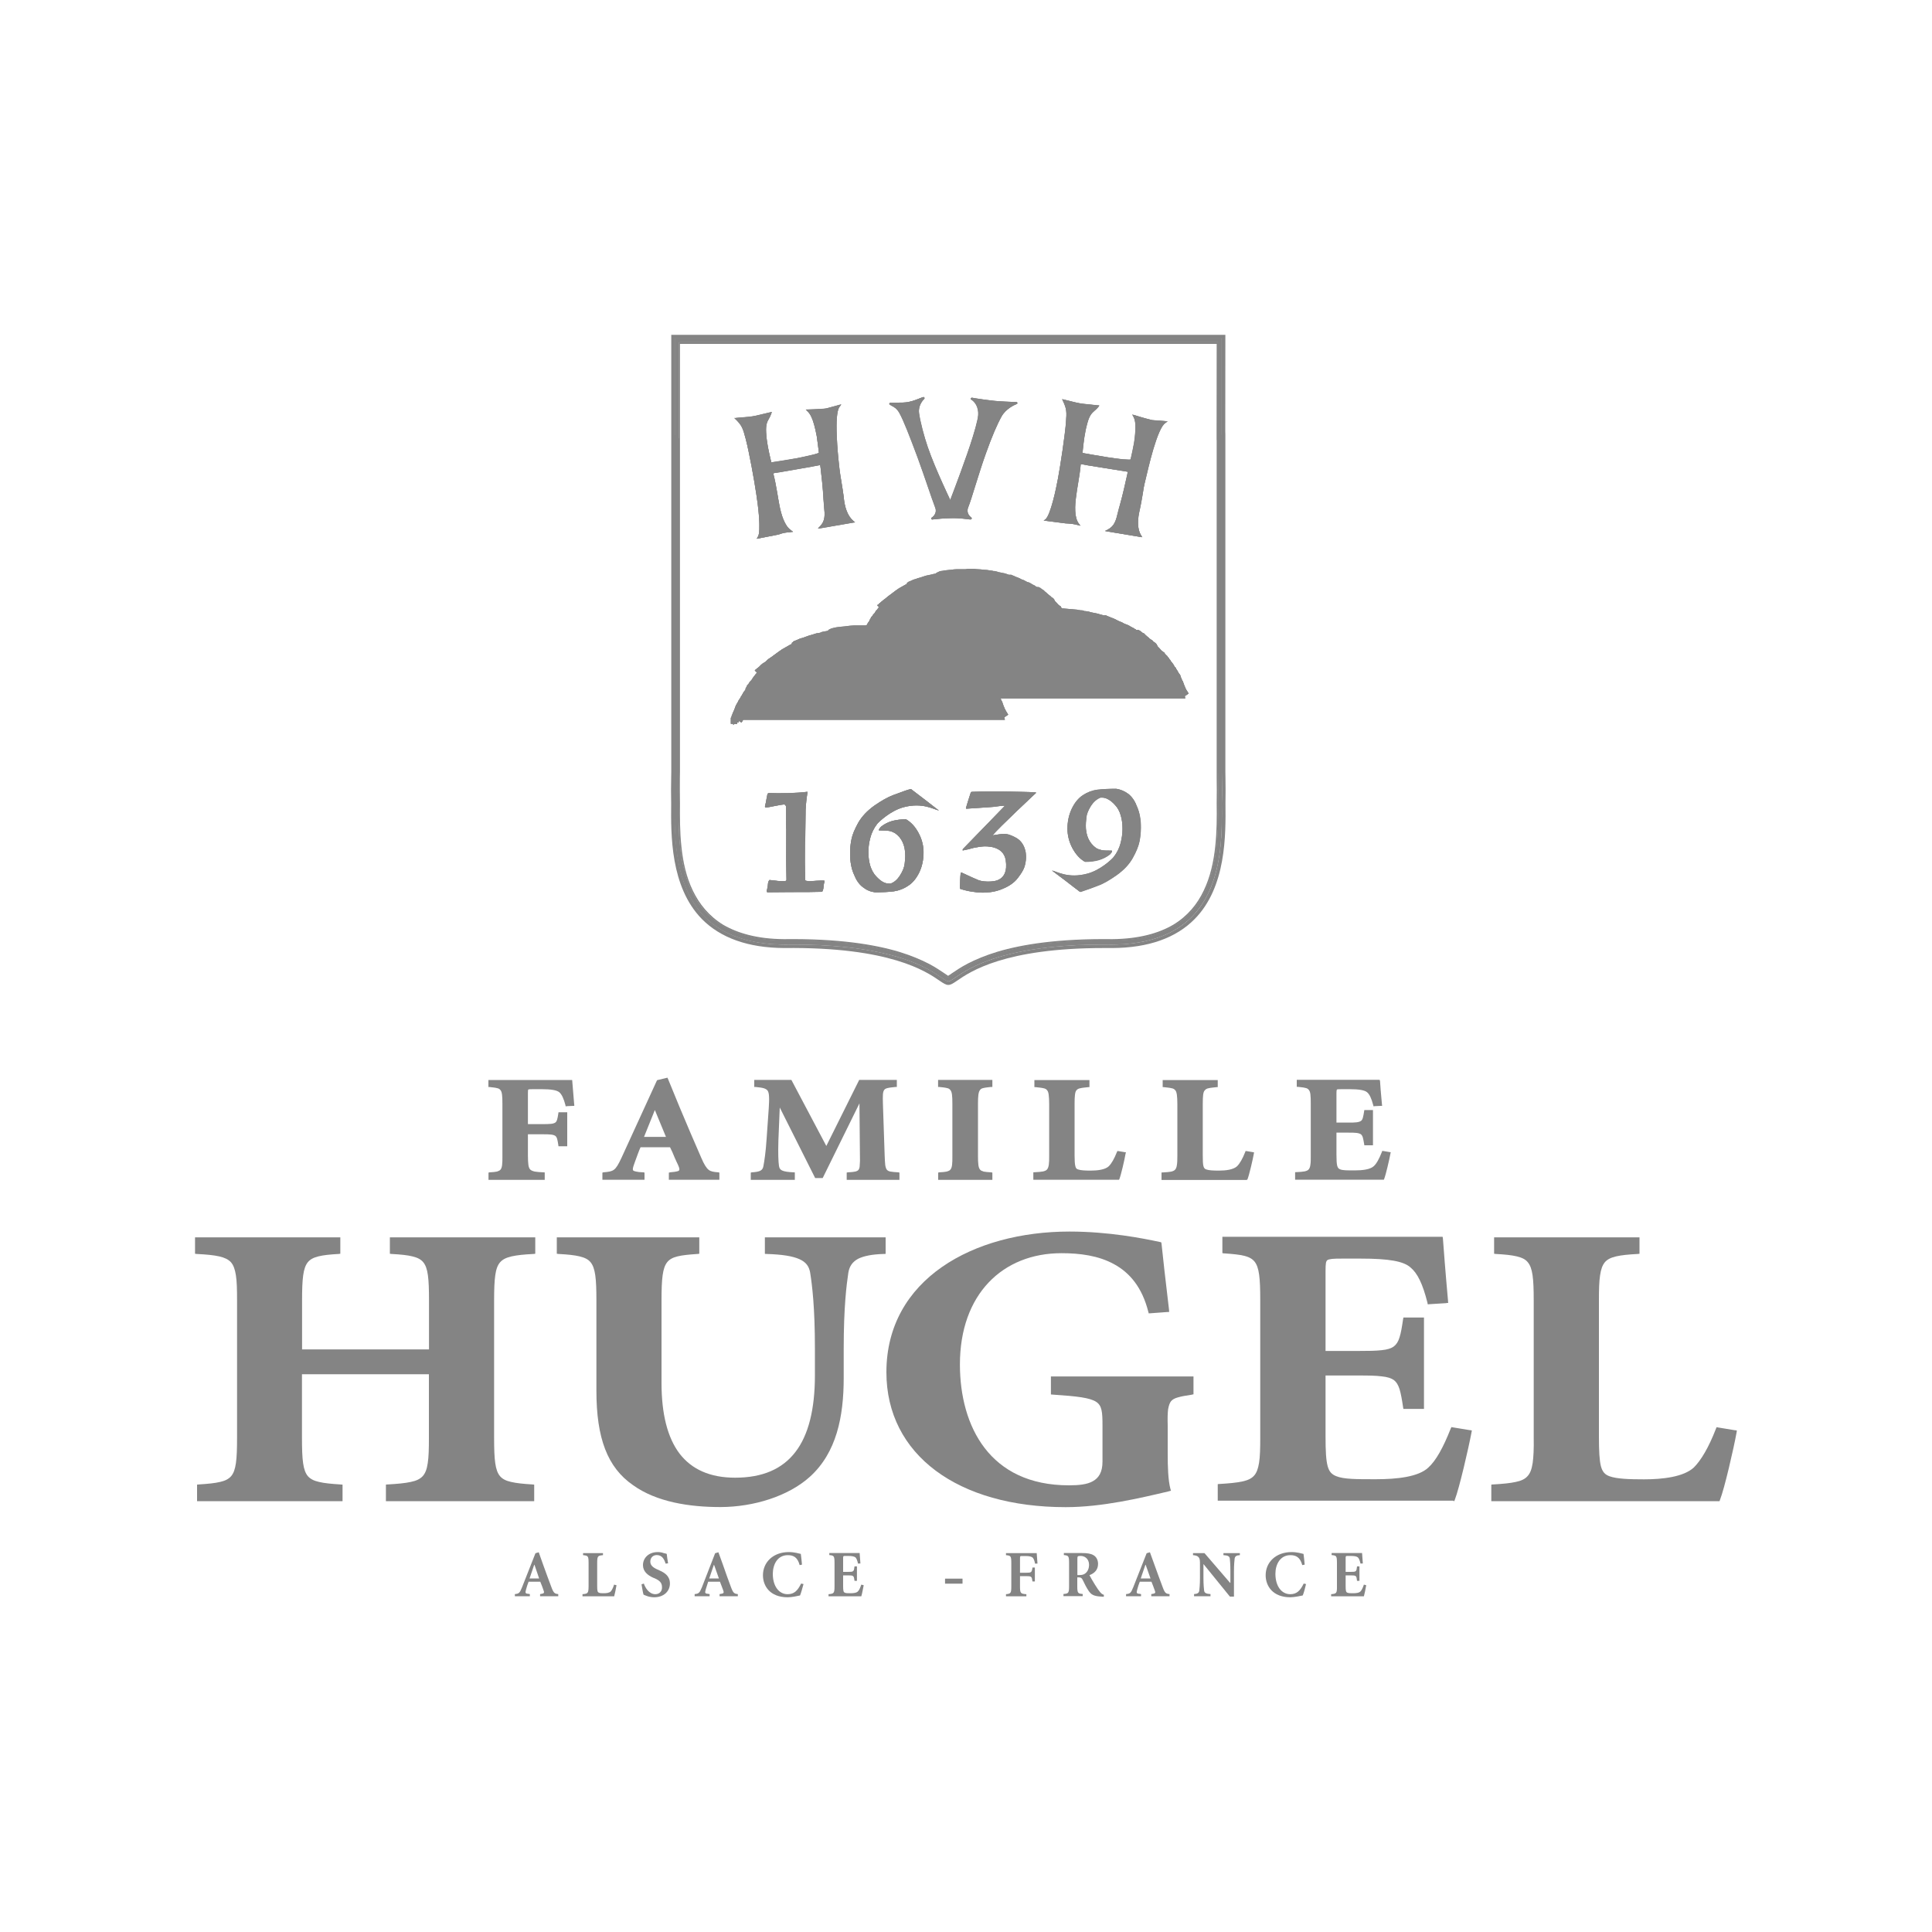 <?xml version="1.0" encoding="utf-8"?>
<!-- Generator: Adobe Illustrator 27.7.0, SVG Export Plug-In . SVG Version: 6.00 Build 0)  -->
<svg version="1.1" id="Camada_1" xmlns="http://www.w3.org/2000/svg" xmlns:xlink="http://www.w3.org/1999/xlink" x="0px" y="0px"
	 viewBox="0 0 200 200" style="enable-background:new 0 0 200 200;" xml:space="preserve">
<style type="text/css">
	.st0{fill:#848484;}
</style>
<g>
	<path class="st0" d="M98.39,121.07c-0.07,0.1-0.19,0.15-0.38,0.21c-0.19,0.04-0.43,0.06-0.78,0.08h-0.03l-0.03,0.02h-0.05v0.04
		v0.04v0.04v0.5v0.05v0.03v0.06h0.05h0.04h0.04h5.34h0.05h0.04h0.05v-0.06v-0.03V122v-0.5v-0.04v-0.04v-0.04h-0.05l-0.04-0.02h-0.04
		c-0.34-0.02-0.59-0.04-0.78-0.08c-0.18-0.06-0.3-0.11-0.37-0.21c-0.17-0.2-0.21-0.59-0.21-1.45v-5.35c0-0.85,0.05-1.23,0.21-1.43
		c0.07-0.11,0.19-0.18,0.37-0.21c0.19-0.05,0.44-0.07,0.78-0.11h0.04h0.04h0.05v-0.04v-0.03v-0.04v-0.49v-0.06v-0.04v-0.03h-0.05
		h-0.04h-0.05h-5.34H97.2h-0.04h-0.05v0.03v0.04v0.06v0.49v0.04v0.03v0.04h0.05h0.03h0.03c0.35,0.04,0.6,0.06,0.78,0.11
		c0.19,0.03,0.3,0.1,0.38,0.21c0.17,0.2,0.21,0.58,0.21,1.43v5.35C98.6,120.48,98.56,120.87,98.39,121.07z"/>
	<path class="st0" d="M88.88,121.09c-0.06,0.08-0.15,0.14-0.34,0.19c-0.18,0.04-0.42,0.06-0.77,0.08h-0.03l-0.05,0.02h-0.04v0.04
		v0.04v0.04v0.5v0.05v0.03v0.06h0.05h0.05h0.04h5.19h0.04h0.04h0.05v-0.06v-0.03V122v-0.5v-0.04v-0.04v-0.04h-0.05l-0.04-0.02h-0.04
		c-0.36-0.03-0.61-0.04-0.81-0.08c-0.19-0.04-0.3-0.11-0.37-0.2c-0.07-0.1-0.12-0.23-0.16-0.47c-0.03-0.24-0.04-0.55-0.06-0.99
		l-0.18-5.35c-0.01-0.42-0.02-0.74,0-0.99c0.02-0.23,0.07-0.37,0.14-0.46c0.07-0.09,0.17-0.15,0.37-0.19
		c0.19-0.05,0.45-0.07,0.81-0.11h0.04h0.04h0.04v-0.04v-0.03v-0.04v-0.49v-0.06v-0.04v-0.03h-0.06h-0.03h-0.04h-3.69h-0.03h-0.02
		h-0.03l-0.01,0.02l-0.01,0.03l-0.01,0.02l-3.37,6.77l-3.58-6.77l-0.01-0.03l-0.02-0.02l-0.01-0.02H81.9h-0.02h-0.03H78.2h-0.04
		h-0.04h-0.04v0.03v0.04v0.06v0.49v0.04v0.03v0.04h0.04h0.03h0.04c0.38,0.04,0.66,0.07,0.86,0.13c0.2,0.06,0.33,0.14,0.42,0.26
		c0.08,0.13,0.13,0.32,0.14,0.62c0.02,0.3,0,0.69-0.03,1.21l-0.22,3.14c-0.09,1.41-0.24,2.34-0.33,2.82
		c-0.04,0.25-0.14,0.39-0.3,0.48c-0.17,0.1-0.45,0.15-0.88,0.18H77.8l-0.03,0.02h-0.05v0.04v0.04v0.04v0.5v0.05v0.03v0.06h0.05h0.04
		h0.04h4.3h0.04h0.05h0.04v-0.06v-0.03V122v-0.5v-0.04v-0.04v-0.04l-0.03-0.02h-0.05h-0.04c-0.6-0.03-0.96-0.08-1.19-0.19
		c-0.2-0.09-0.29-0.22-0.33-0.47c-0.07-0.47-0.1-1.31-0.06-2.65l0.14-3.4l3.63,7.23l0.01,0.02l0.01,0.03l0.02,0.02h0.02h0.02h0.03
		h0.62h0.02h0.03h0.03l0.01-0.02l0.02-0.03l0.01-0.02l3.77-7.66l0.05,5.39c0.01,0.44,0.01,0.75-0.02,1
		C89,120.85,88.94,121,88.88,121.09z"/>
	<path class="st0" d="M142.8,111.78h-0.04h-0.04h-8.34h-0.04h-0.05h-0.05v0.03v0.04v0.06v0.49v0.04v0.03v0.04h0.05h0.04h0.03
		c0.34,0.04,0.59,0.06,0.76,0.11c0.18,0.03,0.29,0.1,0.37,0.21c0.17,0.19,0.2,0.58,0.2,1.43v5.35c0,0.43,0,0.74-0.04,0.97
		c-0.03,0.23-0.09,0.38-0.17,0.47c-0.08,0.1-0.21,0.16-0.42,0.21c-0.21,0.04-0.49,0.06-0.87,0.08h-0.04h-0.04l-0.04,0.02v0.04v0.04
		v0.04v0.5v0.05v0.03v0.06h0.05h0.04h0.04h8.97h0.03h0.03h0.02l0.02-0.02l0.01-0.03l0.01-0.03c0.17-0.43,0.54-2.02,0.65-2.63
		l0.01-0.04l0.01-0.05l0.01-0.04l-0.04-0.01h-0.05l-0.04-0.01l-0.65-0.11h-0.04l-0.03-0.01h-0.03l-0.01,0.03l-0.01,0.03l-0.01,0.03
		c-0.29,0.74-0.57,1.25-0.86,1.5c-0.36,0.33-1.14,0.43-1.98,0.43c-0.76,0-1.22,0-1.49-0.11c-0.16-0.07-0.24-0.15-0.3-0.36
		c-0.06-0.22-0.08-0.57-0.08-1.14v-2.3h1.19c0.39,0,0.69,0,0.9,0.03c0.22,0.03,0.35,0.08,0.44,0.14c0.08,0.07,0.15,0.16,0.2,0.33
		c0.05,0.17,0.08,0.38,0.14,0.7l0,0.04l0.01,0.03l0.01,0.04h0.03h0.04h0.03h0.66h0.04h0.04h0.05v-0.04v-0.04v-0.05v-3.41v-0.03
		v-0.05v-0.03h-0.05h-0.04h-0.04h-0.66h-0.03h-0.04h-0.03l-0.01,0.03l-0.01,0.04l0,0.03c-0.05,0.31-0.09,0.54-0.14,0.71
		c-0.05,0.17-0.11,0.26-0.2,0.32c-0.09,0.06-0.22,0.11-0.44,0.14c-0.21,0.03-0.51,0.03-0.9,0.03h-1.19v-3.05
		c0-0.14,0.01-0.23,0.02-0.29c0.01-0.06,0.02-0.06,0.03-0.08c0.01-0.01,0.06-0.03,0.15-0.03c0.1-0.01,0.22-0.01,0.39-0.01h0.71
		c1.08,0,1.62,0.11,1.87,0.32c0.26,0.22,0.45,0.63,0.64,1.35l0.01,0.04l0.01,0.04v0.02h0.05h0.03l0.03-0.01l0.66-0.03h0.04h0.05
		l0.04-0.01l-0.01-0.05v-0.05l-0.01-0.04c-0.1-1.03-0.19-2.16-0.2-2.42l-0.01-0.03l-0.01-0.05v-0.03H142.8z"/>
	<path class="st0" d="M129.05,122.13h0.03h0.03l0.01-0.02l0.02-0.03l0.01-0.03c0.17-0.43,0.54-2.02,0.65-2.63v-0.04l0.01-0.05
		l0.01-0.04l-0.04-0.01h-0.05l-0.03-0.01l-0.66-0.11h-0.04l-0.03-0.01h-0.03l-0.01,0.03l-0.01,0.03l-0.01,0.03
		c-0.29,0.74-0.57,1.21-0.85,1.49c-0.38,0.35-1.15,0.45-1.87,0.45c-0.58,0-1.04-0.02-1.32-0.12c-0.14-0.05-0.23-0.12-0.29-0.34
		c-0.06-0.23-0.07-0.58-0.07-1.15v-5.28c0-0.42,0.01-0.73,0.04-0.96c0.03-0.24,0.09-0.39,0.18-0.47c0.08-0.1,0.2-0.18,0.4-0.21
		c0.2-0.05,0.47-0.07,0.82-0.11h0.04h0.04h0.03v-0.04v-0.03v-0.04v-0.49v-0.06v-0.04v-0.03H126h-0.04h-0.04h-5.45h-0.04h-0.04h-0.03
		v0.03v0.04v0.06v0.49v0.04v0.03v0.04h0.03h0.04h0.04c0.34,0.04,0.61,0.06,0.8,0.11c0.19,0.03,0.3,0.1,0.39,0.21
		c0.08,0.07,0.13,0.23,0.17,0.47c0.03,0.23,0.05,0.55,0.05,0.96v5.35c0,0.43-0.01,0.74-0.05,0.97c-0.03,0.23-0.1,0.38-0.18,0.47
		c-0.09,0.1-0.21,0.16-0.43,0.21c-0.21,0.04-0.48,0.06-0.86,0.08h-0.04h-0.05l-0.03,0.02v0.04v0.04v0.04v0.5v0.05v0.03v0.06h0.03
		h0.05h0.04h8.66H129.05z"/>
	<g>
		<path class="st0" d="M74.43,121.38l-0.04-0.02h-0.03c-0.48-0.04-0.77-0.08-1-0.26c-0.24-0.19-0.47-0.55-0.78-1.28
			c-0.69-1.57-1.48-3.42-2.25-5.26l-1.19-2.9l-0.02-0.03l-0.01-0.04l-0.01-0.02h-0.05l-0.03,0.01l-0.04,0.01l-0.88,0.21h-0.03
			l-0.02,0.01l-0.02,0.01l-0.01,0.02L68,111.86l-0.01,0.02l-3.66,7.99c-0.33,0.7-0.53,1.04-0.78,1.22
			c-0.24,0.18-0.53,0.22-1.08,0.27h-0.03l-0.04,0.02l-0.04,0.01v0.04v0.04v0.03v0.5v0.04v0.03v0.06h0.05h0.04h0.05h4.1h0.04h0.04
			h0.04v-0.06v-0.03V122v-0.5v-0.03v-0.04v-0.04l-0.03-0.01l-0.05-0.02H66.6l-0.46-0.03c-0.2-0.03-0.35-0.06-0.45-0.09
			c-0.1-0.03-0.14-0.07-0.16-0.1c-0.02-0.04-0.03-0.1-0.01-0.21c0.02-0.12,0.07-0.27,0.14-0.46l0.06-0.17
			c0.21-0.58,0.41-1.15,0.59-1.54h3.05c0.16,0.3,0.33,0.7,0.47,1.05c0.13,0.28,0.24,0.55,0.35,0.76c0.07,0.16,0.12,0.29,0.14,0.38
			c0.02,0.11,0.01,0.17-0.01,0.19c-0.01,0.03-0.05,0.07-0.12,0.09c-0.08,0.02-0.2,0.06-0.37,0.08l-0.47,0.05l-0.04,0.02h-0.03
			l-0.04,0.01v0.04v0.04v0.03v0.5v0.04v0.03v0.06h0.04h0.04h0.04h4.99h0.04h0.04h0.04v-0.06v-0.03V122v-0.5v-0.03v-0.04v-0.05H74.43
			z M66.67,117.69l1.12-2.78l1.15,2.78H66.67z"/>
	</g>
	<path class="st0" d="M108.57,120.59c-0.04,0.23-0.1,0.38-0.18,0.47c-0.08,0.1-0.21,0.16-0.43,0.21c-0.21,0.04-0.48,0.06-0.86,0.08
		h-0.04h-0.05l-0.04,0.02v0.04v0.04v0.04v0.5v0.05v0.03v0.06h0.05h0.04h0.04h8.66h0.03h0.02h0.03l0.01-0.02l0.02-0.03l0.01-0.03
		c0.17-0.43,0.54-2.02,0.64-2.63l0.01-0.04l0.02-0.05l0.01-0.04l-0.06-0.01h-0.04l-0.04-0.01l-0.65-0.11h-0.04l-0.03-0.01h-0.03
		l-0.01,0.03l-0.01,0.03l-0.02,0.03c-0.29,0.74-0.57,1.21-0.85,1.49c-0.37,0.35-1.15,0.45-1.86,0.45c-0.57,0-1.04-0.02-1.32-0.12
		c-0.15-0.05-0.23-0.12-0.28-0.34c-0.06-0.23-0.08-0.58-0.08-1.15v-5.28c0-0.42,0.01-0.73,0.04-0.96c0.03-0.24,0.08-0.39,0.16-0.47
		c0.08-0.1,0.21-0.18,0.41-0.21c0.2-0.05,0.47-0.07,0.82-0.11h0.04h0.04h0.03v-0.04v-0.03v-0.04v-0.49v-0.06v-0.04v-0.03h-0.04
		h-0.04h-0.04h-5.45h-0.04h-0.04h-0.05v0.03v0.04v0.06v0.49v0.04v0.03v0.04h0.04h0.04h0.04c0.35,0.04,0.61,0.06,0.8,0.11
		c0.19,0.03,0.32,0.1,0.39,0.21c0.08,0.07,0.14,0.23,0.17,0.47c0.03,0.23,0.05,0.55,0.05,0.96v5.35
		C108.62,120.05,108.6,120.36,108.57,120.59z"/>
	<path class="st0" d="M51.82,121.07c-0.08,0.1-0.19,0.15-0.37,0.21c-0.18,0.04-0.42,0.06-0.75,0.08h-0.04l-0.04,0.02h-0.05v0.04
		v0.04v0.04v0.5v0.05v0.03v0.06h0.05h0.04h0.05h5.55h0.04h0.05h0.04v-0.06v-0.03V122v-0.5v-0.04v-0.04v-0.04l-0.04-0.02h-0.04h-0.04
		c-0.4-0.02-0.7-0.04-0.92-0.08c-0.23-0.06-0.37-0.12-0.46-0.21c-0.1-0.1-0.15-0.24-0.19-0.47c-0.03-0.24-0.05-0.54-0.05-0.97v-2.21
		h1.49c0.39,0,0.69,0,0.9,0.03c0.21,0.02,0.34,0.07,0.44,0.13c0.08,0.06,0.14,0.15,0.19,0.3c0.05,0.15,0.08,0.37,0.13,0.67v0.04
		l0.01,0.05l0.01,0.02h0.04h0.03h0.04h0.65h0.05h0.04h0.05v-0.02v-0.06v-0.05v-3.25v-0.05v-0.04v-0.05h-0.05h-0.04h-0.05h-0.65
		h-0.04h-0.03h-0.04l-0.01,0.04l-0.01,0.05v0.03c-0.05,0.3-0.08,0.5-0.13,0.65c-0.05,0.15-0.11,0.25-0.19,0.3
		c-0.1,0.06-0.23,0.11-0.44,0.13c-0.21,0.02-0.51,0.03-0.9,0.03h-1.49v-3.21c0-0.14,0-0.23,0.01-0.29c0.01-0.06,0.03-0.06,0.03-0.08
		c0.02-0.01,0.06-0.03,0.16-0.03c0.09-0.01,0.21-0.01,0.39-0.01h0.78c1.08,0,1.62,0.11,1.88,0.32c0.25,0.22,0.45,0.63,0.64,1.35
		v0.04l0.01,0.04l0.01,0.02h0.04h0.04l0.04-0.01l0.65-0.03h0.05h0.04l0.03-0.01v-0.05v-0.05l-0.01-0.04
		c-0.09-1.03-0.18-2.16-0.2-2.42v-0.03l-0.01-0.05v-0.03h-0.04h-0.03h-0.04H50.7h-0.05h-0.04h-0.05v0.03v0.04v0.06v0.49v0.04v0.03
		v0.04h0.05h0.04h0.04c0.34,0.04,0.57,0.06,0.75,0.11c0.18,0.03,0.29,0.1,0.37,0.21c0.16,0.19,0.2,0.58,0.2,1.43v5.35
		C52.02,120.48,51.98,120.87,51.82,121.07z"/>
	<path class="st0" d="M20.31,129.81h0.06c0.99,0.05,1.74,0.12,2.32,0.25c0.57,0.13,0.95,0.32,1.21,0.6
		c0.26,0.29,0.42,0.72,0.52,1.35c0.1,0.64,0.12,1.47,0.12,2.61v14.24c0,2.27-0.11,3.37-0.62,3.96c-0.25,0.28-0.6,0.47-1.14,0.59
		c-0.55,0.13-1.26,0.2-2.21,0.26l-0.06,0.01h-0.06l-0.05,0.01v0.06v0.06v0.07v1.32v0.06v0.07v0.07h0.06h0.07h0.07h14.65h0.07h0.07
		h0.07v-0.07v-0.07v-0.06v-1.32v-0.07v-0.06v-0.06l-0.07-0.01H35.3l-0.07-0.01c-0.94-0.06-1.66-0.13-2.2-0.26
		c-0.54-0.12-0.9-0.31-1.15-0.59c-0.51-0.59-0.62-1.69-0.62-3.96v-6.6h13.14v6.6c0,1.12-0.02,1.96-0.12,2.6
		c-0.09,0.64-0.26,1.06-0.52,1.35c-0.27,0.29-0.65,0.48-1.24,0.6c-0.59,0.13-1.36,0.2-2.38,0.26h-0.06l-0.07,0.01l-0.06,0.01v0.06
		v0.06v0.07v1.32v0.06v0.07v0.07h0.06h0.07h0.06H55.1h0.06h0.07h0.07v-0.07v-0.07v-0.06v-1.32v-0.07v-0.06v-0.06l-0.06-0.01h-0.06
		l-0.06-0.01c-0.95-0.06-1.66-0.13-2.21-0.26c-0.54-0.12-0.9-0.31-1.14-0.59c-0.51-0.59-0.62-1.69-0.62-3.96v-14.24
		c0-1.14,0.03-1.98,0.12-2.61c0.09-0.64,0.25-1.06,0.51-1.35c0.26-0.29,0.62-0.47,1.18-0.6c0.57-0.13,1.29-0.2,2.26-0.25h0.07
		l0.06-0.02h0.06v-0.06v-0.07v-0.05v-1.33v-0.06v-0.06v-0.07h-0.06h-0.07H55.2H40.55h-0.06h-0.07h-0.06v0.07v0.06v0.06v1.33v0.05
		v0.07v0.06h0.06l0.06,0.02h0.06c0.94,0.05,1.63,0.12,2.15,0.25c0.53,0.13,0.87,0.3,1.12,0.6c0.5,0.6,0.6,1.7,0.6,3.97v5.06H31.27
		v-5.06c0-2.27,0.11-3.37,0.6-3.97c0.24-0.29,0.57-0.47,1.09-0.6c0.51-0.13,1.19-0.2,2.09-0.25h0.06l0.06-0.02h0.06v-0.06v-0.07
		v-0.05v-1.33v-0.06v-0.06v-0.07h-0.06H35.1h-0.07H20.39h-0.07h-0.06h-0.07v0.07v0.06v0.06v1.33v0.05v0.07v0.06h0.07L20.31,129.81z"
		/>
	<path class="st0" d="M120.92,145.9c0.07-0.39,0.16-0.66,0.3-0.84c0.15-0.18,0.37-0.31,0.71-0.4c0.36-0.11,0.82-0.19,1.44-0.28
		l0.06-0.02l0.06-0.01l0.06-0.01v-0.06v-0.05v-0.06v-1.48v-0.08v-0.06v-0.06h-0.06h-0.06h-0.07h-14.37h-0.06h-0.07h-0.07v0.06v0.06
		v0.08v1.48v0.07v0.05v0.06l0.06,0.01h0.07l0.06,0.01c2.59,0.17,3.85,0.33,4.5,0.75c0.59,0.39,0.65,1.04,0.65,2.46v3.72
		c0,1.11-0.39,1.69-0.99,2.03c-0.61,0.35-1.48,0.43-2.49,0.43c-4.12,0-6.93-1.54-8.71-3.85c-1.79-2.32-2.57-5.46-2.57-8.66
		c0-7.27,4.42-11.52,10.51-11.52c1.92,0,3.84,0.25,5.45,1.14c1.6,0.87,2.9,2.38,3.54,4.92l0.02,0.06l0.01,0.05l0.01,0.06l0.06-0.01
		h0.05h0.06l1.76-0.13h0.07l0.07-0.01h0.06l-0.01-0.06l-0.01-0.07v-0.07c-0.39-3.31-0.64-5.46-0.78-6.87l-0.01-0.05l-0.01-0.04
		v-0.04l-0.05-0.01l-0.04-0.02l-0.06-0.01c-1.71-0.37-5.29-1.08-9.36-1.08c-9.9,0-18.95,4.91-18.95,14.56
		c0,8.56,7.43,13.97,18.56,13.97c3.78,0,7.75-0.95,10.68-1.64l0.02-0.01l0.07-0.02l0.06-0.01l0.07-0.02l-0.02-0.06l-0.02-0.07
		l-0.02-0.06c-0.24-0.93-0.28-2.23-0.28-3.72v-2.82C120.86,146.84,120.87,146.3,120.92,145.9z"/>
	<path class="st0" d="M150.46,155.39h0.04h0.05l0.02-0.04l0.01-0.05l0.02-0.04c0.45-1.14,1.43-5.37,1.73-6.98l0.01-0.07l0.02-0.07
		l0.01-0.05l-0.07-0.02l-0.07-0.02h-0.07l-1.76-0.29l-0.06-0.01l-0.04-0.01l-0.06-0.01l-0.01,0.06l-0.03,0.04l-0.02,0.05
		c-0.78,1.98-1.54,3.35-2.34,4.06c-1.02,0.94-3.18,1.19-5.44,1.19c-2.02,0-3.3,0-4.08-0.32c-0.45-0.18-0.72-0.45-0.88-1.03
		c-0.17-0.62-0.22-1.57-0.22-3.09v-6.3h3.37c1.06,0,1.85,0.01,2.44,0.09c0.6,0.06,0.99,0.19,1.26,0.38c0.26,0.2,0.44,0.48,0.59,0.94
		c0.14,0.47,0.25,1.07,0.37,1.89l0.01,0.06l0.01,0.05l0.01,0.05h0.06h0.05h0.06h1.76h0.06h0.07h0.07v-0.06v-0.07v-0.06v-9.08v-0.06
		v-0.06v-0.07h-0.07h-0.07h-0.06h-1.76h-0.06h-0.05h-0.06l-0.01,0.06l-0.01,0.05l-0.01,0.04c-0.12,0.82-0.22,1.44-0.37,1.9
		c-0.14,0.46-0.33,0.74-0.59,0.94c-0.27,0.2-0.66,0.33-1.26,0.39c-0.59,0.07-1.38,0.08-2.44,0.08h-3.37v-8.29
		c0-0.36,0.01-0.63,0.04-0.81c0.03-0.17,0.08-0.25,0.16-0.31c0.08-0.05,0.22-0.09,0.48-0.12c0.26-0.03,0.61-0.03,1.07-0.03h1.9
		c2.91,0,4.43,0.27,5.15,0.92c0.73,0.61,1.26,1.71,1.75,3.65l0.01,0.06l0.01,0.05l0.02,0.06l0.05-0.01h0.05l0.05-0.01l1.76-0.11
		l0.07-0.02h0.07h0.06l-0.01-0.08l-0.01-0.06v-0.08c-0.25-2.72-0.48-5.74-0.53-6.45l-0.01-0.06l-0.01-0.06l-0.01-0.06h-0.06h-0.06
		h-0.06h-22.42h-0.07h-0.06h-0.07v0.07v0.06v0.06v1.33v0.05v0.07v0.06h0.06l0.07,0.02h0.06c1.79,0.12,2.66,0.26,3.14,0.85
		c0.48,0.6,0.59,1.7,0.59,3.97v14.24c0,1.12-0.02,1.96-0.12,2.6c-0.1,0.64-0.26,1.06-0.52,1.35c-0.26,0.29-0.64,0.48-1.22,0.6
		c-0.59,0.13-1.35,0.2-2.35,0.26h-0.06l-0.06,0.01l-0.07,0.01v0.06v0.06v0.07v1.32v0.06v0.07v0.07h0.07h0.06h0.06h24.13H150.46z"/>
	<path class="st0" d="M83.81,152.9c2.79-2.5,3.53-6.26,3.53-10.25v-3.03c0-4.33,0.29-6.6,0.48-7.87c0.11-0.68,0.44-1.13,1.01-1.44
		c0.58-0.29,1.45-0.47,2.66-0.5h0.07h0.06l0.06-0.02v-0.05v-0.08v-0.05v-1.33v-0.06v-0.06v-0.07h-0.07h-0.06h-0.07H79.37H79.3h-0.06
		h-0.06v0.07v0.06v0.06v1.33v0.05v0.08v0.05l0.06,0.02h0.06h0.07c1.61,0.05,2.68,0.22,3.39,0.54c0.68,0.3,1,0.75,1.11,1.41
		c0.2,1.27,0.49,3.54,0.49,7.87v2.73c0,3.54-0.67,6.2-2.02,7.95c-1.35,1.76-3.4,2.66-6.24,2.66c-2.61,0-4.5-0.87-5.75-2.49
		c-1.25-1.65-1.87-4.1-1.87-7.33v-8.52c0-2.27,0.11-3.37,0.59-3.97c0.47-0.59,1.35-0.73,3.13-0.85h0.06l0.06-0.02h0.07v-0.06v-0.07
		v-0.05v-1.33v-0.06v-0.06v-0.07h-0.07h-0.07H72.2H57.84h-0.07h-0.05h-0.08v0.07v0.06v0.06v1.33v0.05v0.07v0.06h0.07l0.06,0.02h0.06
		c0.94,0.05,1.63,0.12,2.17,0.25c0.53,0.13,0.88,0.3,1.13,0.6c0.5,0.6,0.61,1.7,0.61,3.97v9.35c0,4.88,1.13,7.93,3.8,9.77
		c2.44,1.74,5.81,2.26,9.05,2.26C78.04,156,81.6,154.88,83.81,152.9z"/>
	<path class="st0" d="M158.66,151.46c-0.1,0.64-0.26,1.06-0.53,1.35c-0.26,0.29-0.63,0.48-1.22,0.6c-0.58,0.13-1.34,0.2-2.34,0.26
		h-0.07l-0.05,0.01l-0.07,0.01v0.06v0.06v0.07v1.32v0.06v0.07v0.07h0.07h0.07h0.06h23.3h0.04h0.04h0.04l0.02-0.04l0.02-0.05
		l0.01-0.04c0.46-1.14,1.43-5.37,1.72-6.98l0.01-0.07l0.01-0.07l0.02-0.05l-0.06-0.02l-0.07-0.02h-0.07l-1.76-0.29l-0.04-0.01
		l-0.06-0.01l-0.05-0.01l-0.02,0.06l-0.02,0.04l-0.02,0.05c-0.77,1.98-1.55,3.28-2.3,4.03c-1.06,0.97-3.22,1.22-5.14,1.22
		c-1.52,0-2.81-0.04-3.59-0.32c-0.45-0.17-0.71-0.42-0.88-1.02c-0.16-0.63-0.21-1.58-0.21-3.1v-14.07c0-1.14,0.02-1.98,0.12-2.61
		c0.09-0.64,0.25-1.06,0.5-1.36c0.25-0.29,0.61-0.47,1.16-0.6c0.56-0.13,1.28-0.2,2.23-0.25h0.07l0.06-0.02h0.06v-0.06v-0.07v-0.05
		v-1.33v-0.06v-0.06v-0.07h-0.06h-0.07h-0.07h-14.65h-0.07h-0.07h-0.06v0.07v0.06v0.06v1.33v0.05v0.07v0.06h0.06l0.06,0.02h0.06
		c0.93,0.05,1.63,0.12,2.17,0.25c0.53,0.13,0.89,0.3,1.13,0.6c0.51,0.6,0.62,1.7,0.62,3.97v14.24
		C158.79,149.97,158.75,150.82,158.66,151.46z"/>
	<g>
		<path class="st0" d="M57.08,164.3c-0.26-0.7-0.57-1.52-0.86-2.34l-0.45-1.27l-0.34,0.1l-1.39,3.53c-0.24,0.6-0.33,0.66-0.74,0.7
			v0.22h1.55v-0.22l-0.17-0.03c-0.31-0.02-0.32-0.1-0.22-0.46c0.08-0.28,0.17-0.59,0.26-0.79h1.21c0.11,0.25,0.24,0.61,0.32,0.84
			c0.12,0.29,0.08,0.37-0.17,0.41l-0.17,0.03v0.22h1.88v-0.22C57.43,164.98,57.32,164.94,57.08,164.3z M54.82,163.4l0.48-1.41h0.03
			l0.48,1.41H54.82z"/>
	</g>
	<path class="st0" d="M60.3,165.03v0.22h3.28c0.06-0.2,0.2-0.89,0.24-1.15l-0.25-0.06c-0.1,0.33-0.22,0.55-0.33,0.69
		c-0.16,0.17-0.47,0.2-0.74,0.2c-0.21,0-0.39,0-0.51-0.06c-0.14-0.06-0.17-0.2-0.17-0.71v-2.33c0-0.76,0.06-0.79,0.6-0.84v-0.21
		h-2.06v0.21c0.52,0.05,0.57,0.08,0.57,0.84v2.36C60.92,164.93,60.87,164.98,60.3,165.03z"/>
	<path class="st0" d="M67.84,165.03c-0.68,0-1.07-0.73-1.19-1.1l-0.24,0.08c0.07,0.42,0.15,0.89,0.21,1.07
		c0.09,0.03,0.22,0.1,0.41,0.16c0.18,0.06,0.44,0.11,0.69,0.11c0.99,0,1.63-0.62,1.63-1.43c0-0.74-0.51-1.1-1.06-1.34l-0.22-0.1
		c-0.5-0.22-0.75-0.46-0.75-0.82c0-0.38,0.25-0.68,0.67-0.68c0.58,0,0.78,0.48,0.92,0.89l0.25-0.04c-0.07-0.42-0.12-0.72-0.14-0.97
		c-0.09-0.04-0.19-0.06-0.3-0.08c-0.21-0.08-0.43-0.11-0.63-0.11c-0.95,0-1.53,0.62-1.53,1.35c0,0.65,0.48,1.05,1.07,1.31l0.13,0.05
		c0.52,0.23,0.77,0.46,0.77,0.93C68.55,164.7,68.29,165.03,67.84,165.03z"/>
	<g>
		<path class="st0" d="M75.67,164.3c-0.26-0.7-0.56-1.52-0.84-2.34l-0.46-1.27l-0.34,0.1l-1.37,3.53c-0.25,0.6-0.34,0.66-0.75,0.7
			v0.22h1.55v-0.22l-0.17-0.03c-0.32-0.02-0.33-0.1-0.23-0.46c0.09-0.28,0.18-0.59,0.25-0.79h1.22c0.1,0.25,0.23,0.61,0.32,0.84
			c0.11,0.29,0.08,0.37-0.18,0.41l-0.18,0.03v0.22h1.89v-0.22C76.02,164.98,75.91,164.94,75.67,164.3z M73.42,163.4l0.48-1.41h0.02
			l0.5,1.41H73.42z"/>
	</g>
	<path class="st0" d="M81.55,160.99c0.59,0,1.01,0.21,1.23,1.03l0.24-0.05c-0.04-0.43-0.07-0.74-0.12-1.11
		c-0.19-0.04-0.65-0.19-1.24-0.19c-1.62,0-2.68,1.05-2.68,2.4c0,1.1,0.72,2.28,2.56,2.28c0.47,0,1.09-0.15,1.28-0.19
		c0.11-0.26,0.26-0.82,0.36-1.18l-0.25-0.05c-0.36,0.73-0.71,1.1-1.4,1.1c-0.91,0-1.53-0.85-1.53-2.11
		C80.01,161.93,80.49,160.99,81.55,160.99z"/>
	<path class="st0" d="M85.77,165.03v0.22h3.39c0.07-0.2,0.2-0.89,0.25-1.15l-0.25-0.06c-0.11,0.33-0.22,0.57-0.34,0.69
		c-0.15,0.17-0.47,0.2-0.79,0.2c-0.27,0-0.46,0-0.58-0.06c-0.14-0.06-0.17-0.2-0.17-0.71v-1.08h0.5c0.59,0,0.61,0.03,0.68,0.57h0.25
		v-1.5h-0.25c-0.07,0.55-0.09,0.57-0.68,0.57h-0.5v-1.4c0-0.25,0.01-0.25,0.28-0.25h0.26c0.4,0,0.63,0.06,0.75,0.16
		c0.1,0.12,0.18,0.31,0.25,0.63l0.25-0.01c-0.03-0.46-0.07-0.97-0.08-1.08h-3.14v0.21c0.48,0.05,0.54,0.08,0.54,0.84v2.36
		C86.39,164.93,86.33,164.98,85.77,165.03z"/>
	<rect x="97.83" y="163.42" class="st0" width="1.81" height="0.52"/>
	<path class="st0" d="M104.14,165.03v0.22h2.11v-0.22c-0.61-0.04-0.66-0.1-0.66-0.83v-1.04h0.61c0.59,0,0.61,0.03,0.68,0.55h0.25
		v-1.44h-0.25c-0.07,0.51-0.1,0.54-0.68,0.54h-0.61v-1.48c0-0.25,0.01-0.25,0.27-0.25h0.3c0.41,0,0.62,0.06,0.74,0.16
		c0.11,0.12,0.19,0.31,0.25,0.63l0.25-0.01c-0.03-0.46-0.07-0.97-0.08-1.08h-3.18v0.21c0.5,0.05,0.55,0.08,0.55,0.84v2.36
		C104.69,164.93,104.64,164.98,104.14,165.03z"/>
	<g>
		<path class="st0" d="M113.88,164.81c-0.13-0.15-0.32-0.42-0.54-0.78c-0.2-0.32-0.47-0.79-0.56-0.97c0.53-0.2,0.89-0.56,0.89-1.17
			c0-0.39-0.17-0.72-0.46-0.89c-0.28-0.17-0.64-0.23-1.23-0.23h-1.85v0.21c0.48,0.05,0.54,0.08,0.54,0.84v2.36
			c0,0.73-0.06,0.79-0.58,0.83v0.22h1.99v-0.22c-0.51-0.04-0.56-0.1-0.56-0.83v-0.89h0.16c0.21,0,0.31,0.06,0.41,0.28
			c0.18,0.37,0.37,0.77,0.59,1.09c0.26,0.39,0.5,0.58,1.34,0.62l0.24,0.02l0.02-0.2C114.11,165.04,114.01,164.97,113.88,164.81z
			 M112.36,162.87c-0.16,0.13-0.35,0.18-0.63,0.18h-0.2v-1.68c0-0.28,0.03-0.3,0.35-0.3c0.38,0,0.86,0.26,0.86,0.94
			C112.73,162.33,112.63,162.65,112.36,162.87z"/>
	</g>
	<g>
		<path class="st0" d="M120.36,164.3c-0.26-0.7-0.57-1.52-0.86-2.34l-0.46-1.27l-0.34,0.1l-1.39,3.53c-0.24,0.6-0.33,0.66-0.74,0.7
			v0.22h1.55v-0.22l-0.17-0.03c-0.31-0.02-0.32-0.1-0.22-0.46c0.08-0.28,0.17-0.59,0.26-0.79h1.21c0.11,0.25,0.23,0.61,0.32,0.84
			c0.12,0.29,0.09,0.37-0.17,0.41l-0.17,0.03v0.22h1.89v-0.22C120.71,164.98,120.59,164.94,120.36,164.3z M118.09,163.4l0.48-1.41
			h0.03l0.5,1.41H118.09z"/>
	</g>
	<path class="st0" d="M127.34,163.86l-2.65-3.08h-1.19v0.21c0.28,0.02,0.46,0.07,0.59,0.22c0.13,0.17,0.13,0.34,0.13,0.78v1.36
		c0,0.72-0.05,1.1-0.07,1.31c-0.03,0.24-0.2,0.34-0.54,0.36v0.22h1.7v-0.22c-0.45-0.03-0.63-0.12-0.66-0.36
		c-0.02-0.2-0.07-0.59-0.07-1.31v-1.42h0.02l2.72,3.35h0.42v-2.64c0-0.71,0.05-1.09,0.07-1.3c0.04-0.24,0.2-0.34,0.54-0.35v-0.21
		h-1.7v0.21c0.46,0.02,0.63,0.12,0.66,0.35c0.02,0.21,0.06,0.59,0.06,1.3v1.21H127.34z"/>
	<path class="st0" d="M134.86,165.16c0.11-0.26,0.26-0.82,0.34-1.18l-0.24-0.05c-0.36,0.73-0.72,1.1-1.39,1.1
		c-0.92,0-1.54-0.85-1.54-2.11c0-0.99,0.5-1.93,1.55-1.93c0.57,0,1.01,0.21,1.23,1.03l0.25-0.05c-0.04-0.43-0.07-0.74-0.12-1.11
		c-0.19-0.04-0.65-0.19-1.23-0.19c-1.63,0-2.69,1.05-2.69,2.4c0,1.1,0.73,2.28,2.56,2.28C134.05,165.34,134.67,165.2,134.86,165.16z
		"/>
	<path class="st0" d="M137.8,165.03v0.22h3.39c0.06-0.2,0.2-0.89,0.24-1.15l-0.24-0.06c-0.11,0.33-0.23,0.57-0.34,0.69
		c-0.16,0.17-0.47,0.2-0.79,0.2c-0.28,0-0.46,0-0.59-0.06c-0.14-0.06-0.17-0.2-0.17-0.71v-1.08h0.5c0.6,0,0.62,0.03,0.68,0.57h0.25
		v-1.5h-0.25c-0.06,0.55-0.08,0.57-0.68,0.57h-0.5v-1.4c0-0.25,0.01-0.25,0.27-0.25h0.27c0.41,0,0.63,0.06,0.74,0.16
		c0.11,0.12,0.18,0.31,0.26,0.63l0.24-0.01c-0.03-0.46-0.07-0.97-0.08-1.08h-3.15v0.21c0.5,0.05,0.55,0.08,0.55,0.84v2.36
		C138.41,164.93,138.36,164.98,137.8,165.03z"/>
	<path class="st0" d="M81.18,97.39c0.29,0,0.6-0.01,0.9-0.01c10.52,0,14.22,2.57,15.62,3.52c0.18,0.13,0.38,0.26,0.47,0.32
		c0.09-0.05,0.29-0.19,0.47-0.32c1.39-0.95,5.09-3.52,15.62-3.52c0.3,0,0.6,0.01,0.91,0.01c3.5-0.02,6.18-0.96,7.96-2.78
		c3.06-3.12,3-8.32,2.97-11.42v-0.01c0.02-0.91,0.01-1.79,0-2.64c0-0.2-0.01-0.41-0.01-0.62V45.37v-0.38v-9.57H70.25v9.95h-0.01
		v34.53c0,0.21,0,0.42,0,0.63c-0.01,0.85-0.02,1.72,0,2.63v0.01c-0.03,3.11-0.09,8.31,2.97,11.42
		C74.99,96.43,77.68,97.36,81.18,97.39z M71.72,92.19c-0.68-1.4-1.02-2.98-1.18-4.55c-0.17-1.58-0.16-3.12-0.15-4.45v-0.01v-0.01
		c-0.02-0.91-0.01-1.8-0.01-2.63c0.01-0.21,0.01-0.42,0.01-0.63V45.55v-0.56V35.6h27.78h27.78l-0.01,9.39v0.56h0.01v34.36
		c0,0.21,0,0.42,0,0.63c0.01,0.83,0.02,1.72,0,2.63v0.01v0.01c0.02,1.33,0.02,2.87-0.15,4.45c-0.17,1.57-0.51,3.14-1.19,4.55
		c-0.66,1.4-1.67,2.64-3.16,3.54c-1.5,0.88-3.54,1.46-6.3,1.49c-5.58-0.07-9.35,0.54-11.92,1.31c-1.28,0.39-2.27,0.82-3.03,1.21
		c-0.75,0.39-1.28,0.76-1.64,1c-0.14,0.11-0.24,0.17-0.33,0.22c-0.02,0.02-0.06,0.04-0.08,0.06c-0.02-0.02-0.05-0.03-0.08-0.06
		c-0.09-0.06-0.19-0.12-0.33-0.22c-0.37-0.24-0.88-0.61-1.64-1c-0.77-0.39-1.75-0.82-3.03-1.21c-2.57-0.77-6.33-1.38-11.91-1.31
		c-2.76-0.02-4.79-0.61-6.3-1.49C73.38,94.82,72.39,93.58,71.72,92.19z"/>
	<path class="st0" d="M69.49,44.61V79.9c0,0.21,0,0.42-0.01,0.63c-0.02,0.85-0.02,1.73,0,2.65c-0.03,3.24-0.09,8.62,3.18,11.96
		c1.94,1.96,4.79,2.98,8.52,3c10.97-0.13,14.7,2.43,16.08,3.38c0.4,0.27,0.64,0.44,0.91,0.44c0.26,0,0.51-0.17,0.91-0.44
		c1.33-0.92,4.89-3.38,15.18-3.38c0.29,0,0.59,0,0.9,0c3.72-0.02,6.58-1.04,8.51-3c3.28-3.33,3.22-8.72,3.19-11.96
		c0.02-0.92,0.01-1.8,0-2.65c-0.01-0.21-0.01-0.41-0.01-0.62V44.99l-0.01-0.37l0.01-9.96H69.49V44.61z M69.86,79.91V44.99h0.01
		v-9.94h28.3h28.3v9.94h0.01v34.92c0.01,1.01,0.03,2.12,0,3.27c0.06,5.35,0,14.5-11.31,14.6c-13.7-0.18-16.22,3.8-16.99,3.8
		c-0.77,0-3.3-3.98-16.99-3.8c-11.32-0.1-11.38-9.25-11.32-14.6C69.84,82.02,69.86,80.91,69.86,79.91z"/>
	<path class="st0" d="M81.18,97.77c13.7-0.18,16.22,3.8,16.99,3.8c0.77,0,3.29-3.98,16.99-3.8c11.31-0.1,11.37-9.25,11.31-14.6
		c0.03-1.15,0.01-2.26,0-3.27V44.99h-0.01v-9.94h-28.3h-28.3v9.94h-0.01v34.92c-0.01,1.01-0.03,2.12,0,3.27
		C69.8,88.52,69.86,97.68,81.18,97.77z M70.24,83.18v-0.01c-0.02-0.91-0.01-1.78,0-2.63c0-0.21,0-0.42,0-0.63V45.37h0.01v-9.95
		h55.84v9.57v0.38v34.53c0,0.21,0.01,0.42,0.01,0.62c0.01,0.85,0.02,1.73,0,2.64v0.01c0.03,3.11,0.08,8.31-2.97,11.42
		c-1.78,1.83-4.46,2.76-7.96,2.78c-0.31,0-0.61-0.01-0.91-0.01c-10.52,0-14.22,2.57-15.62,3.52c-0.18,0.13-0.38,0.26-0.47,0.32
		c-0.09-0.05-0.29-0.19-0.47-0.32c-1.4-0.95-5.09-3.52-15.62-3.52c-0.3,0-0.61,0.01-0.9,0.01c-3.5-0.02-6.19-0.96-7.97-2.78
		C70.15,91.49,70.21,86.29,70.24,83.18z"/>
	<path class="st0" d="M81.18,97.77c13.7-0.18,16.22,3.8,16.99,3.8c0.77,0,3.29-3.98,16.99-3.8c11.31-0.1,11.37-9.25,11.31-14.6
		c0.03-1.15,0.01-2.26,0-3.27V44.99h-0.01v-9.94h-28.3h-28.3v9.94h-0.01v34.92c-0.01,1.01-0.03,2.12,0,3.27
		C69.8,88.52,69.86,97.68,81.18,97.77z M70.24,83.18v-0.01c-0.02-0.91-0.01-1.78,0-2.63c0-0.21,0-0.42,0-0.63V45.37h0.01v-9.95
		h55.84v9.57v0.38v34.53c0,0.21,0.01,0.42,0.01,0.62c0.01,0.85,0.02,1.73,0,2.64v0.01c0.03,3.11,0.08,8.31-2.97,11.42
		c-1.78,1.83-4.46,2.76-7.96,2.78c-0.31,0-0.61-0.01-0.91-0.01c-10.52,0-14.22,2.57-15.62,3.52c-0.18,0.13-0.38,0.26-0.47,0.32
		c-0.09-0.05-0.29-0.19-0.47-0.32c-1.4-0.95-5.09-3.52-15.62-3.52c-0.3,0-0.61,0.01-0.9,0.01c-3.5-0.02-6.19-0.96-7.97-2.78
		C70.15,91.49,70.21,86.29,70.24,83.18z"/>
	<path class="st0" d="M85.34,91.32c-0.04,0.08-0.08,0.25-0.09,0.48c-0.02,0.24-0.07,0.41-0.15,0.51c-0.78,0.03-1.88,0.03-3.31,0.03
		c-1.43,0.01-2.22,0.02-2.38,0.02c-0.02-0.06-0.04-0.1-0.04-0.14c0-0.04,0.02-0.1,0.04-0.18c0.02-0.07,0.03-0.12,0.03-0.16
		c0.02-0.05,0.03-0.17,0.05-0.35c0.01-0.18,0.06-0.33,0.16-0.44c0.34,0.03,0.63,0.07,0.88,0.1c0.25,0.02,0.47,0.03,0.68,0.02
		c0.15-0.01,0.21-0.06,0.2-0.17c-0.01-0.51-0.03-1.17-0.03-1.98l0.01-0.13h-0.01c0,0,0.01-1.75,0.01-3.12
		c-0.01-0.03-0.01-0.1-0.01-0.16c0-1.3-0.01-2.03-0.01-2.16c-0.05-0.13-0.11-0.2-0.18-0.22c-0.16,0.01-0.48,0.06-0.95,0.15
		c-0.47,0.1-0.81,0.16-1.01,0.16c-0.04-0.02-0.06-0.06-0.04-0.14c0.02-0.07,0.03-0.12,0.03-0.13c0.03-0.13,0.08-0.32,0.12-0.6
		c0.06-0.27,0.09-0.46,0.11-0.56c0.04,0,0.07-0.02,0.1-0.06c0.6,0.02,1.28,0.02,2.02,0.01c0.74-0.02,1.4-0.06,2.01-0.14v0.07
		c-0.08,0.55-0.15,1.13-0.19,1.75l-0.04,3.04l-0.02,0.31c0,0.1-0.01,0.21-0.01,0.32c-0.02,1.09-0.01,2.32,0.02,3.65
		c0.03,0.03,0.06,0.06,0.09,0.07c0.03,0,0.08,0.02,0.12,0.02c0.07,0.02,0.14,0.03,0.21,0.03c0.07,0,0.15-0.01,0.21-0.01
		c0.19-0.01,0.36-0.02,0.53-0.04c0.17,0,0.34-0.02,0.51-0.03c0.08,0,0.18,0,0.32,0.01C85.34,91.22,85.34,91.28,85.34,91.32z
		 M93.55,83.56c-1.36,0.36-2.57,1.52-2.74,1.73c-0.34,0.45-0.58,0.92-0.71,1.44c-0.14,0.51-0.2,1-0.2,1.48
		c0,0.52,0.06,0.98,0.19,1.41c0.14,0.43,0.33,0.79,0.58,1.06c0.25,0.27,0.48,0.47,0.7,0.6c0.21,0.13,0.45,0.19,0.68,0.19h0.15
		c0.38-0.14,0.71-0.42,0.99-0.87c0.28-0.43,0.43-0.83,0.47-1.2c0.04-0.34,0.06-0.61,0.06-0.81c0-1.06-0.35-1.86-1.07-2.35
		c-0.17-0.1-0.37-0.18-0.57-0.22c-0.23-0.04-0.58-0.06-1.08-0.06c-0.02-0.06,0.01-0.12,0.06-0.2c0.05-0.07,0.1-0.12,0.15-0.18
		c0.36-0.29,0.75-0.47,1.18-0.6c0.43-0.11,0.9-0.17,1.4-0.17c0.52,0.3,0.95,0.77,1.3,1.41c0.35,0.64,0.52,1.32,0.52,2.02
		c0,0.75-0.15,1.44-0.44,2.07c-0.3,0.61-0.68,1.09-1.15,1.38c-0.46,0.32-0.96,0.5-1.48,0.58c-0.53,0.07-1.18,0.1-1.96,0.1
		c-0.47-0.06-0.89-0.24-1.26-0.54c-0.38-0.29-0.67-0.71-0.88-1.24C88.14,89.97,88,89.22,88,88.35c0-0.51,0.04-1.01,0.15-1.49
		c0.1-0.47,0.33-1.03,0.69-1.68c0.37-0.65,0.92-1.24,1.67-1.78c0.75-0.52,1.4-0.88,1.95-1.09c0.54-0.2,0.95-0.35,1.23-0.45
		c0.28-0.1,0.46-0.14,0.56-0.17c0.02,0,0.04,0,0.07,0.01c0.02,0.01,0.08,0.04,0.16,0.12c0.09,0.07,0.55,0.42,1.39,1.05
		c0.83,0.64,1.27,0.99,1.34,1.03C96.67,83.8,95.52,83.03,93.55,83.56z M104.44,86.39c0.46,0.15,0.87,0.38,1.04,0.53
		c0.38,0.32,0.61,0.77,0.71,1.32c0.02,0.19,0.03,0.37,0.03,0.55c-0.01,0.35-0.07,0.69-0.18,1c-0.11,0.31-0.34,0.67-0.67,1.1
		c-0.33,0.43-0.8,0.78-1.4,1.04c-0.6,0.28-1.24,0.42-1.93,0.46c-0.43,0.02-0.87-0.01-1.29-0.08c-0.44-0.05-0.88-0.16-1.33-0.3
		c-0.02-0.04-0.04-0.11-0.03-0.2c0-0.24,0.01-0.48,0.02-0.7c0.01-0.24,0.03-0.48,0.06-0.75c0.01-0.03,0.04-0.05,0.06-0.05
		c0.88,0.41,1.47,0.68,1.78,0.8c0.33,0.12,0.74,0.16,1.24,0.14c0.15-0.03,1.93,0.08,1.58-2.21c-0.24-1.56-2.13-1.43-2.28-1.43
		c-0.28,0.02-0.62,0.07-1.03,0.15c-0.4,0.12-0.78,0.2-1.14,0.27c-0.01-0.01-0.01-0.03-0.01-0.05c0-0.03,0.01-0.05,0.02-0.09
		l4.34-4.47c0-0.08-1.14,0.1-1.19,0.1c-0.32,0.02-0.85,0.06-1.59,0.11c-0.73,0.05-1.14,0.07-1.21,0.08L100,83.66
		c0.17-0.58,0.34-1.12,0.5-1.6c0.02-0.05,0.05-0.07,0.1-0.08c1.06-0.04,2.43-0.05,4.12-0.02c1.7,0.02,2.55,0.05,2.55,0.11
		c-0.06,0.05-3.93,3.67-4.52,4.41C102.98,86.45,103.9,86.22,104.44,86.39z M117.96,87.15c-0.1,0.47-0.33,1.04-0.69,1.68
		c-0.37,0.66-0.92,1.24-1.67,1.78c-0.74,0.52-1.39,0.9-1.94,1.09c-0.54,0.21-0.96,0.36-1.23,0.45c-0.28,0.1-0.46,0.16-0.55,0.19
		c-0.02,0-0.05-0.01-0.08-0.02c-0.02,0-0.08-0.04-0.17-0.12c-0.09-0.06-0.54-0.41-1.37-1.05c-0.85-0.63-1.29-0.97-1.34-1.01
		c0.52,0.11,1.67,0.86,3.65,0.33c1.35-0.35,2.56-1.5,2.73-1.72c0.34-0.44,0.59-0.94,0.72-1.44c0.13-0.51,0.2-1,0.2-1.48
		c0-0.51-0.06-0.99-0.19-1.41c-0.12-0.42-0.31-0.78-0.57-1.05c-0.25-0.28-0.49-0.48-0.7-0.59c-0.22-0.14-0.45-0.2-0.68-0.2h-0.15
		c-0.38,0.15-0.71,0.43-0.99,0.86c-0.28,0.45-0.44,0.85-0.47,1.2c-0.03,0.36-0.06,0.63-0.06,0.82c0,1.06,0.36,1.84,1.07,2.35
		c0.17,0.1,0.37,0.17,0.57,0.22c0.21,0.05,0.56,0.05,1.07,0.05c0.01,0.06,0,0.12-0.06,0.2c-0.04,0.06-0.1,0.12-0.15,0.18
		c-0.36,0.28-0.76,0.48-1.19,0.6c-0.43,0.12-0.9,0.17-1.39,0.17c-0.52-0.29-0.95-0.76-1.3-1.41c-0.34-0.64-0.51-1.31-0.51-2.01
		c0-0.74,0.14-1.44,0.45-2.07c0.3-0.61,0.68-1.09,1.14-1.39c0.47-0.32,0.97-0.5,1.49-0.57c0.52-0.06,1.17-0.1,1.96-0.1
		c0.46,0.07,0.88,0.25,1.26,0.53c0.38,0.3,0.67,0.72,0.87,1.25c0.29,0.63,0.43,1.36,0.43,2.24
		C118.1,86.19,118.06,86.68,117.96,87.15z M108.11,53.83l0.06-0.04l0.06-0.05c0.25-0.21,0.53-0.99,0.77-1.89
		c0.24-0.88,0.42-1.84,0.52-2.34c0.27-1.47,0.7-4.33,0.82-5.74c0.09-1.18,0.08-1.44-0.3-2.26L110,41.44l-0.03-0.07l-0.03-0.06
		l0.07,0.02l0.07,0.01l0.07,0.02c0.9,0.23,1.53,0.39,1.95,0.43l1.51,0.16h0.06l0.06,0.01h0.06l-0.04,0.05l-0.03,0.05l-0.04,0.05
		c-0.13,0.17-0.26,0.28-0.39,0.39c-0.26,0.23-0.52,0.45-0.74,1.27c-0.29,1.03-0.38,1.9-0.48,2.85c-0.01,0.1-0.02,0.18-0.03,0.26
		c0.45,0.08,1.56,0.28,2.63,0.45c0.57,0.09,1.14,0.16,1.58,0.21c0.23,0.01,0.42,0.03,0.57,0.03c0.1,0,0.16,0,0.21-0.02
		c0.07-0.28,0.34-1.54,0.36-1.72c0.28-1.9,0.09-2.41-0.07-2.71l-0.04-0.07l-0.04-0.08l-0.03-0.07l0.08,0.03l0.08,0.02l0.08,0.02
		c0.68,0.22,1.76,0.51,1.81,0.51l1.3,0.1l0.1,0.01l0.1,0.01l0.1,0.01l-0.09,0.05l-0.08,0.06l-0.08,0.06
		c-0.4,0.25-0.85,1.38-1.23,2.68c-0.38,1.27-0.7,2.68-0.88,3.45c-0.07,0.29-0.15,0.78-0.24,1.3c-0.1,0.56-0.2,1.15-0.28,1.5
		c-0.26,1.06-0.28,2.03,0.13,2.69l0.04,0.06l0.04,0.07l0.04,0.07l-0.07-0.02l-0.08-0.01L118,55.57l-3.31-0.55l-0.11-0.02l-0.1-0.02
		l-0.1-0.02l0.1-0.05l0.09-0.04l0.09-0.05c0.72-0.37,0.86-0.95,1.07-1.84c0.06-0.23,0.12-0.48,0.2-0.74
		c0.3-1.05,0.59-2.37,0.74-3.07c0.03-0.15,0.06-0.27,0.07-0.34c-0.34-0.07-1.39-0.22-2.43-0.39c-0.63-0.1-1.25-0.2-1.74-0.28
		c-0.24-0.05-0.44-0.07-0.59-0.11c-0.05,0-0.09,0-0.12-0.01c-0.06,0.72-0.16,1.35-0.28,2.03c-0.06,0.39-0.14,0.8-0.19,1.26
		c-0.14,1.01-0.2,2.21,0.26,2.85l0.06,0.07l0.06,0.08l0.06,0.08l-0.1-0.02l-0.09-0.03l-0.1-0.02c-0.48-0.12-0.69-0.13-0.91-0.15
		c-0.1-0.01-0.21-0.01-0.35-0.02l-2.01-0.26l-0.09-0.01l-0.08-0.02l-0.08-0.01L108.11,53.83z M92.17,41.69h0.01
		c0.01,0,0.02,0,0.04,0c0.04,0,0.1,0,0.16,0c0.14,0,0.32,0,0.52,0c0.37,0,0.8-0.01,1.13-0.07c0.48-0.09,1.07-0.33,1.35-0.45
		c0.08-0.03,0.16-0.06,0.21-0.06c0.01,0,0.02,0.01,0.03,0.01h0.01h0.01v0.01l0.01,0.02c0.04,0.03,0.04,0.1,0,0.15l-0.02,0.02
		c-0.11,0.11-0.61,0.65-0.52,1.44c0.11,0.88,0.52,2.46,0.91,3.55c0.41,1.17,1.01,2.6,1.52,3.72c0.36,0.79,0.67,1.44,0.81,1.75
		c0.35-0.92,1.72-4.51,2.36-6.61c0.24-0.81,0.3-1,0.45-1.65c0.38-1.52-0.54-2.1-0.61-2.14l-0.01-0.01h-0.02l-0.01-0.01
		c-0.03-0.03-0.03-0.08-0.02-0.12c0.02-0.03,0.04-0.06,0.09-0.06h0.02l0.34,0.06c0.45,0.08,1.26,0.2,1.91,0.26
		c0.79,0.08,1.64,0.1,2.06,0.12c0.08,0,0.16,0,0.2,0s0.09,0,0.12,0.02h0.01v0.01h0.01l0.01,0.01c0.06,0.05,0.03,0.14-0.03,0.17
		l-0.03,0.01c-0.17,0.07-1.08,0.46-1.54,1.27c-0.45,0.82-1.01,2.12-1.61,3.79c-0.41,1.12-0.77,2.31-1.1,3.35
		c-0.29,0.96-0.55,1.78-0.76,2.31c-0.22,0.57,0.22,0.94,0.33,1.02l0.01,0.01c0.02,0.02,0.04,0.05,0.04,0.09
		c0,0.03-0.03,0.07-0.07,0.09c0,0-0.02,0.01-0.05,0.01c-0.02,0-0.04,0-0.06,0c-0.05,0-0.11-0.02-0.2-0.03
		c-0.33-0.03-0.9-0.11-1.49-0.11h-0.04c-0.95,0-1.94,0.12-2.13,0.14l-0.04,0.01c-0.04,0-0.09-0.04-0.1-0.08
		c-0.01-0.03,0-0.09,0.04-0.12h0.01c0.07-0.05,0.6-0.41,0.36-1.04c-0.21-0.56-0.48-1.33-0.77-2.19c-0.33-0.97-0.7-2.03-1.05-2.99
		c-0.86-2.29-1.45-3.82-1.88-4.6c-0.26-0.47-0.56-0.64-0.81-0.76c-0.07-0.04-0.14-0.08-0.2-0.12c-0.04-0.02-0.06-0.07-0.04-0.12
		C92.09,41.73,92.12,41.69,92.17,41.69z M76.09,43.27l0.07-0.01l0.08-0.01c0.94-0.07,1.58-0.13,1.98-0.22l1.48-0.35l0.06-0.01
		l0.06-0.02l0.07-0.01l-0.02,0.06l-0.02,0.05l-0.02,0.06c-0.07,0.21-0.15,0.35-0.23,0.5c-0.18,0.31-0.34,0.6-0.3,1.44
		c0.07,1.08,0.26,1.92,0.48,2.86l0.01,0.01v0.01c0.02,0.07,0.03,0.16,0.05,0.22c0.46-0.06,1.57-0.24,2.63-0.42
		c0.57-0.12,1.13-0.23,1.56-0.34c0.38-0.08,0.64-0.17,0.74-0.23c-0.03-0.29-0.2-1.58-0.23-1.74c-0.36-1.9-0.71-2.32-0.95-2.55
		l-0.06-0.06l-0.06-0.06l-0.06-0.06h0.08l0.08-0.01h0.08c0.72-0.01,1.84-0.08,1.89-0.11l1.25-0.34l0.1-0.03l0.09-0.02l0.1-0.02
		l-0.06,0.08l-0.06,0.08l-0.06,0.08c-0.29,0.38-0.35,1.58-0.29,2.94c0.05,1.34,0.2,2.77,0.29,3.54c0.03,0.31,0.11,0.8,0.2,1.31
		c0.09,0.57,0.19,1.15,0.23,1.52c0.1,1.09,0.4,1.99,1,2.5l0.06,0.05l0.06,0.05l0.06,0.04l-0.08,0.02l-0.07,0.01l-0.08,0.01
		l-3.3,0.57l-0.1,0.01l-0.1,0.02l-0.11,0.01l0.07-0.08l0.07-0.08l0.07-0.06c0.56-0.59,0.51-1.18,0.42-2.08
		c-0.02-0.24-0.05-0.49-0.06-0.77c-0.06-1.08-0.21-2.45-0.29-3.14c-0.02-0.16-0.03-0.28-0.05-0.37c-0.13,0.03-0.44,0.09-0.87,0.17
		c-0.44,0.07-0.99,0.18-1.54,0.27c-0.63,0.11-1.26,0.21-1.74,0.3c-0.23,0.03-0.43,0.07-0.59,0.09C80.13,49,80.08,49,80.04,49.02
		c0.18,0.72,0.29,1.34,0.41,2.01c0.07,0.39,0.14,0.82,0.22,1.26c0.19,1,0.54,2.16,1.19,2.6l0.07,0.06l0.08,0.06l0.08,0.06L82,55.06
		l-0.1,0.01l-0.09,0.02c-0.49,0.03-0.7,0.08-0.91,0.14c-0.1,0.03-0.21,0.07-0.34,0.11l-1.99,0.39l-0.08,0.01l-0.08,0.02l-0.08,0.01
		l0.04-0.06l0.03-0.08l0.05-0.06c0.18-0.28,0.18-1.11,0.12-2.05c-0.07-0.91-0.2-1.86-0.28-2.35c-0.22-1.5-0.74-4.34-1.09-5.7
		c-0.3-1.17-0.4-1.41-1.03-2.05l-0.05-0.04l-0.05-0.06l-0.06-0.06H76.09z M75.64,74.32l0.08-0.08l-0.01-0.08l0.06-0.13l0.03-0.08
		l0.05-0.16l0.07-0.12l0.03-0.08l0.07-0.17l0.06-0.16l0.08-0.22l0.22-0.38l0.08-0.17l0.11-0.16l0.06-0.09l0.03-0.05l0.05-0.12
		l0.05-0.05l0.2-0.36l0.23-0.3l-0.04-0.02l0.04-0.1l0.07-0.11l0.08-0.19l0.15-0.16l0.11-0.19l0.18-0.18l0.14-0.23l0.04-0.03
		l-0.01-0.03l0.07-0.07l0.06-0.07l0-0.01l0.12-0.16l0.15-0.16l-0.24-0.24l0.08-0.07l0.06-0.04l0.1-0.1l0.03-0.01l0.12-0.1l0.15-0.13
		l0.03-0.05l0.25-0.21l0.28-0.17l0.27-0.26l0.34-0.23l0.71-0.52l0.4-0.28l0.79-0.45l0.24-0.12l-0.02-0.1l0.06-0.04l0.03-0.01
		l0.07-0.1l0.25-0.1l0.17-0.07l0.27-0.12l0.29-0.08l0.27-0.1l0.37-0.13l0.35-0.1l0.41-0.13l0.22-0.03l0.16-0.03l0.14-0.04l0.19-0.05
		h0.03l0.11-0.02l0.37-0.07v-0.08l0.28-0.14l0.14-0.04l0.16-0.04l0.23-0.05l0.21-0.03l0.26-0.03l0.32-0.03l0.33-0.04l0.35-0.04
		l0.4-0.03h1.1l0.2-0.02l0.13-0.24l0.18-0.26L90,64.21l0.04-0.07l0.06-0.1l0.07-0.15l0.12-0.12l0.08-0.14l0.15-0.15l0.11-0.19
		l0.04-0.02l-0.02-0.02l0.06-0.07l0.05-0.04h0.01l0.1-0.15l0.11-0.12l-0.19-0.2l0.06-0.06l0.06-0.02l0.08-0.1l0.01-0.01l0.1-0.07
		l0.12-0.11l0.03-0.02l0.19-0.16l0.22-0.16l0.23-0.2l0.26-0.19l0.57-0.43l0.32-0.22l0.64-0.36l0.19-0.1l-0.02-0.08l0.05-0.03
		l0.02-0.01l0.06-0.07l0.2-0.08l0.14-0.06l0.21-0.1l0.24-0.06l0.22-0.08l0.29-0.08l0.29-0.1l0.33-0.1l0.18-0.03l0.12-0.03l0.11-0.02
		l0.15-0.04h0.03l0.09-0.03l0.3-0.05v-0.06l0.23-0.11l0.11-0.05l0.14-0.04l0.17-0.02l0.18-0.03l0.21-0.03l0.26-0.03l0.26-0.02
		l0.28-0.04l0.33-0.02h0.88l0.23-0.03h0.63l0.33,0.03l0.34,0.02l0.34,0.04l0.35,0.02l0.15,0.03h0.04l0.14,0.03h0.12l0.06,0.02h0.07
		l0.03,0.03h0.02h0.09l0.17,0.03l0.16,0.04l0.1,0.04l0.11,0.02l0.29,0.06l0.26,0.05l0.24,0.07l0.2,0.07l0.05,0.01h0.22l0.1,0.05
		l0.08,0.03l0.15,0.06l0.13,0.07l0.18,0.06l0.21,0.09l0.23,0.12l0.23,0.08l0.11,0.07l0.23,0.12l0.19,0.05l0.2,0.11l0.16,0.1
		l0.24,0.12l0.08,0.07l0.07,0.03l0.05,0.04h0.18l0.11,0.06l0.07,0.03l0.1,0.08l0.11,0.08l0.12,0.07l0.14,0.14l0.14,0.11l0.15,0.14
		l0.03,0.02l0.11,0.1l0.15,0.11l0.09,0.1l0.07,0.04l0.11,0.07l0.1,0.11l0.08,0.17l0.03,0.04l0.12,0.12l0.11,0.12l0.12,0.14h0.03
		l0.08,0.08l0.1,0.04l0.04,0.1l0.03,0.05l0.05,0.04l0.04,0.04l0.32,0.03l0.4,0.04l0.41,0.03l0.42,0.04l0.17,0.04h0.06l0.16,0.03
		h0.15l0.07,0.03h0.09l0.03,0.04l0.04,0.01h0.1l0.2,0.03l0.19,0.03l0.11,0.05L113,63.4l0.34,0.07l0.3,0.06l0.28,0.09l0.25,0.06
		l0.06,0.02h0.26l0.12,0.07l0.08,0.03l0.18,0.07l0.16,0.07l0.2,0.07l0.26,0.12l0.26,0.14l0.27,0.11l0.14,0.06l0.25,0.14l0.24,0.08
		l0.23,0.11l0.2,0.12l0.29,0.15l0.1,0.07l0.1,0.04l0.04,0.06h0.21l0.13,0.06l0.08,0.05l0.12,0.09l0.12,0.1l0.16,0.07l0.16,0.17
		l0.15,0.13l0.19,0.15l0.03,0.05l0.14,0.1l0.19,0.12l0.1,0.12l0.08,0.05l0.12,0.09l0.13,0.13l0.1,0.19l0.03,0.06l0.14,0.14
		l0.14,0.15l0.15,0.16h0.03l0.09,0.09l0.12,0.06l0.06,0.12l0.03,0.03l0.07,0.08l0.07,0.07l0.09,0.08l0.07,0.12l0.07,0.06l0.06,0.11
		l0.07,0.07l0.09,0.15l0.02,0.04l0.06,0.06l0.07,0.1l0.06,0.07l0.09,0.14l0.06,0.11l0.05,0.08l0.1,0.09l0.03,0.11l0.03,0.03
		l0.09,0.14l0.08,0.13l0.03,0.07l0.07,0.11l0.02,0.03l0.07,0.08l0.07,0.13l0.02,0.12l0.03,0.06l0.03,0.07l0.04,0.08l0.03,0.11
		l0.02,0.03l0.08,0.12l0.04,0.13l0.03,0.07l0.05,0.14l0.02,0.07l0.07,0.15l0.03,0.09l0.05,0.09l0.07,0.14l0.23,0.36l-0.38,0.27
		c0.01,0.09,0.04,0.17,0.05,0.26h-19.13l0.03,0.08l0.04,0.1l0.01,0.04l0.09,0.13l0.03,0.14l0.04,0.08l0.04,0.14l0.03,0.08l0.07,0.15
		l0.03,0.09l0.06,0.1l0.07,0.15l0.24,0.39l-0.39,0.27c0.02,0.09,0.04,0.18,0.05,0.27H76.93l-0.16,0.28l-0.29-0.17v0.16h-0.17v0.15
		h-0.3l-0.11,0.13v-0.13h-0.25V74.32z"/>
	<polygon class="st0" points="91.82,64.82 92.26,64.86 92.45,64.89 92.49,64.89 92.68,64.93 92.83,64.93 92.89,64.96 92.99,64.96 
		93.02,65 93.06,65 93.17,65 93.38,65.04 93.58,65.1 93.7,65.13 93.83,65.16 94.19,65.23 94.52,65.31 94.81,65.39 95.07,65.47 
		95.13,65.48 95.41,65.48 95.52,65.55 95.61,65.58 95.81,65.66 95.97,65.74 96.19,65.81 96.45,65.93 96.73,66.08 97.02,66.18 
		97.16,66.26 97.42,66.41 97.67,66.48 97.91,66.6 98.13,66.73 98.43,66.87 98.53,66.97 98.58,66.98 98.6,66.97 98.83,66.77 
		99.1,66.59 99.36,66.34 99.67,66.12 100.35,65.62 100.74,65.37 101.5,64.91 101.72,64.81 101.7,64.71 101.77,64.67 101.79,64.67 
		101.87,64.59 102.09,64.48 102.26,64.42 102.52,64.3 102.79,64.22 103.05,64.12 103.4,64.01 103.74,63.9 104.13,63.79 
		104.33,63.75 104.5,63.72 104.63,63.67 104.8,63.65 104.83,63.65 104.93,63.62 105.29,63.55 105.29,63.48 105.55,63.35 
		105.69,63.29 105.85,63.26 106.06,63.22 106.26,63.18 106.51,63.15 106.82,63.11 107.12,63.08 107.47,63.04 107.85,63 108.89,63 
		109.16,62.97 109.17,62.97 109.09,62.89 108.97,62.76 108.86,62.64 108.78,62.55 108.71,62.51 108.64,62.47 108.53,62.41 
		108.46,62.36 108.35,62.3 108.24,62.23 108.13,62.14 108.04,62.07 107.91,61.96 107.84,61.88 107.73,61.83 107.61,61.71 
		107.53,61.61 107.47,61.56 107.45,61.54 107.42,61.52 107.19,61.4 107.06,61.32 107.02,61.32 106.9,61.27 106.78,61.23 
		106.62,61.17 106.49,61.11 106.31,61.04 106.14,60.97 105.94,60.9 105.74,60.8 105.59,60.71 105.45,60.66 105.26,60.55 
		105.1,60.48 104.98,60.41 104.8,60.35 104.72,60.29 104.63,60.29 104.56,60.48 104.13,60.27 103.9,60.22 103.65,60.16 103.37,60.1 
		103.08,60.04 102.79,59.98 102.46,59.95 102.12,59.93 101.78,59.9 101.44,59.86 101.08,59.83 99.99,59.83 99.99,59.95 99.97,59.95 
		99.88,59.98 99.75,59.98 99.6,60.02 99.43,60.02 99.28,60.04 98.82,60.1 98.57,60.13 97.88,60.23 97.69,60.26 97.5,60.29 
		97.27,60.29 96.93,60.35 96.61,60.44 96.3,60.51 96.24,60.55 96.06,60.63 95.89,60.69 95.7,60.78 95.44,60.9 95.19,60.99 
		94.9,61.13 94.35,61.38 94.1,61.52 93.9,61.63 93.9,61.75 93.77,61.88 93.69,61.93 93.6,62.01 93.44,62.14 93.24,62.26 
		92.99,62.43 92.72,62.66 92.42,62.93 92.31,63.04 92.31,63.07 92.17,63.21 92.13,63.26 91.95,63.51 91.81,63.64 91.7,63.78 
		91.53,63.96 91.39,64.13 91.23,64.33 91.08,64.54 91.06,64.58 91.12,64.58 91.12,64.72 91.09,64.75 91.4,64.77 	"/>
	<path class="st0" d="M90.16,64.71c1.71-3.19,5.68-5.43,10.32-5.43c0.64,0,1.28,0.04,1.89,0.12c2.93,0.4,5.46,1.72,7.15,3.56h0.36
		l0.07,0.01l-0.04-0.04l-0.05-0.04l-0.03-0.05l-0.04-0.1l-0.1-0.04l-0.08-0.08h-0.03l-0.12-0.14l-0.11-0.12l-0.12-0.12l-0.03-0.04
		l-0.08-0.17l-0.1-0.11l-0.11-0.07l-0.07-0.04l-0.09-0.1l-0.15-0.11l-0.11-0.1l-0.03-0.02l-0.15-0.14l-0.14-0.11l-0.14-0.14
		l-0.12-0.07l-0.11-0.08l-0.1-0.08l-0.07-0.03l-0.11-0.06h-0.18l-0.05-0.04l-0.07-0.03l-0.08-0.07l-0.24-0.12l-0.16-0.1l-0.2-0.11
		l-0.19-0.05l-0.23-0.12L106,60.06l-0.23-0.08l-0.23-0.12l-0.21-0.09l-0.18-0.06l-0.13-0.07l-0.15-0.06l-0.08-0.03l-0.1-0.05h-0.22
		l-0.05-0.01l-0.2-0.07L104,59.35l-0.26-0.05l-0.29-0.06l-0.11-0.02l-0.1-0.04l-0.16-0.04l-0.17-0.03h-0.09h-0.02l-0.03-0.03h-0.07
		l-0.06-0.02h-0.12l-0.14-0.03h-0.04l-0.15-0.03l-0.35-0.02l-0.34-0.04l-0.34-0.02l-0.33-0.03h-0.63l-0.23,0.03h-0.88l-0.33,0.02
		l-0.28,0.04l-0.26,0.02l-0.26,0.03l-0.21,0.03l-0.18,0.03l-0.17,0.02l-0.14,0.04l-0.11,0.05l-0.23,0.11v0.06l-0.3,0.05l-0.09,0.03
		H96.5l-0.15,0.04l-0.11,0.02l-0.12,0.03l-0.18,0.03l-0.33,0.1l-0.29,0.1l-0.29,0.08l-0.22,0.08L94.57,60l-0.21,0.1l-0.14,0.06
		l-0.2,0.08l-0.06,0.07l-0.02,0.01l-0.05,0.03l0.02,0.08l-0.19,0.1l-0.64,0.36l-0.32,0.22l-0.57,0.43l-0.26,0.19l-0.23,0.2
		l-0.22,0.16l-0.19,0.16l-0.03,0.02l-0.12,0.11l-0.1,0.07l-0.01,0.01l-0.08,0.1l-0.06,0.02l-0.06,0.06l0.19,0.2l-0.11,0.12
		l-0.1,0.15h-0.01l-0.05,0.04l-0.06,0.07l0.02,0.02l-0.04,0.02l-0.11,0.19l-0.15,0.15l-0.08,0.14l-0.12,0.12l-0.07,0.15l-0.06,0.1
		L90,64.21l0.03,0.01l-0.18,0.26l-0.13,0.24l0.07-0.01H90.16z"/>
	<path class="st0" d="M90.16,64.71c1.71-3.19,5.68-5.43,10.32-5.43c0.64,0,1.28,0.04,1.89,0.12c2.93,0.4,5.46,1.72,7.15,3.56h0.36
		l0.07,0.01l-0.04-0.04l-0.05-0.04l-0.03-0.05l-0.04-0.1l-0.1-0.04l-0.08-0.08h-0.03l-0.12-0.14l-0.11-0.12l-0.12-0.12l-0.03-0.04
		l-0.08-0.17l-0.1-0.11l-0.11-0.07l-0.07-0.04l-0.09-0.1l-0.15-0.11l-0.11-0.1l-0.03-0.02l-0.15-0.14l-0.14-0.11l-0.14-0.14
		l-0.12-0.07l-0.11-0.08l-0.1-0.08l-0.07-0.03l-0.11-0.06h-0.18l-0.05-0.04l-0.07-0.03l-0.08-0.07l-0.24-0.12l-0.16-0.1l-0.2-0.11
		l-0.19-0.05l-0.23-0.12L106,60.06l-0.23-0.08l-0.23-0.12l-0.21-0.09l-0.18-0.06l-0.13-0.07l-0.15-0.06l-0.08-0.03l-0.1-0.05h-0.22
		l-0.05-0.01l-0.2-0.07L104,59.35l-0.26-0.05l-0.29-0.06l-0.11-0.02l-0.1-0.04l-0.16-0.04l-0.17-0.03h-0.09h-0.02l-0.03-0.03h-0.07
		l-0.06-0.02h-0.12l-0.14-0.03h-0.04l-0.15-0.03l-0.35-0.02l-0.34-0.04l-0.34-0.02l-0.33-0.03h-0.63l-0.23,0.03h-0.88l-0.33,0.02
		l-0.28,0.04l-0.26,0.02l-0.26,0.03l-0.21,0.03l-0.18,0.03l-0.17,0.02l-0.14,0.04l-0.11,0.05l-0.23,0.11v0.06l-0.3,0.05l-0.09,0.03
		H96.5l-0.15,0.04l-0.11,0.02l-0.12,0.03l-0.18,0.03l-0.33,0.1l-0.29,0.1l-0.29,0.08l-0.22,0.08L94.57,60l-0.21,0.1l-0.14,0.06
		l-0.2,0.08l-0.06,0.07l-0.02,0.01l-0.05,0.03l0.02,0.08l-0.19,0.1l-0.64,0.36l-0.32,0.22l-0.57,0.43l-0.26,0.19l-0.23,0.2
		l-0.22,0.16l-0.19,0.16l-0.03,0.02l-0.12,0.11l-0.1,0.07l-0.01,0.01l-0.08,0.1l-0.06,0.02l-0.06,0.06l0.19,0.2l-0.11,0.12
		l-0.1,0.15h-0.01l-0.05,0.04l-0.06,0.07l0.02,0.02l-0.04,0.02l-0.11,0.19l-0.15,0.15l-0.08,0.14l-0.12,0.12l-0.07,0.15l-0.06,0.1
		L90,64.21l0.03,0.01l-0.18,0.26l-0.13,0.24l0.07-0.01H90.16z"/>
	<path class="st0" d="M90.98,64.74l0.12,0.01l0.02-0.03v-0.15h-0.06l0.02-0.03l0.15-0.21l0.16-0.2l0.14-0.17l0.17-0.18l0.1-0.14
		l0.14-0.14l0.19-0.25l0.04-0.05l0.14-0.14v-0.03l0.11-0.12l0.3-0.27l0.28-0.23l0.24-0.17l0.2-0.12l0.16-0.12l0.1-0.08l0.07-0.04
		l0.13-0.13v-0.12l0.2-0.11l0.25-0.15l0.56-0.24l0.28-0.15l0.25-0.09l0.26-0.12l0.19-0.09l0.17-0.06l0.17-0.07l0.06-0.05l0.3-0.07
		l0.32-0.09l0.34-0.06h0.23l0.19-0.03l0.19-0.03l0.69-0.1l0.25-0.03l0.46-0.06l0.16-0.02h0.17l0.15-0.05h0.13l0.09-0.03h0.02v-0.12
		h1.09l0.36,0.03l0.34,0.03l0.34,0.03l0.35,0.02l0.33,0.03l0.29,0.06l0.28,0.06l0.28,0.06l0.25,0.06l0.24,0.06l0.43,0.2l0.07-0.19
		h0.1l0.07,0.06l0.18,0.06l0.12,0.07l0.16,0.07l0.19,0.1l0.13,0.06l0.16,0.09l0.2,0.1l0.2,0.07l0.17,0.07l0.18,0.06l0.14,0.07
		l0.16,0.06l0.12,0.04l0.11,0.05h0.04l0.14,0.08l0.23,0.12l0.03,0.02l0.02,0.02l0.06,0.05l0.08,0.1l0.11,0.12l0.12,0.05l0.07,0.08
		l0.13,0.11l0.09,0.07l0.11,0.1l0.1,0.06l0.11,0.06l0.07,0.05l0.11,0.06l0.07,0.05l0.07,0.04l0.09,0.08l0.11,0.12l0.12,0.12
		l0.08,0.08h0.36c-1.69-1.84-4.22-3.16-7.15-3.56c-0.61-0.08-1.26-0.12-1.89-0.12c-4.64,0-8.61,2.24-10.32,5.43h0.41L90.98,64.74z"
		/>
	<path class="st0" d="M90.98,64.74l0.12,0.01l0.02-0.03v-0.15h-0.06l0.02-0.03l0.15-0.21l0.16-0.2l0.14-0.17l0.17-0.18l0.1-0.14
		l0.14-0.14l0.19-0.25l0.04-0.05l0.14-0.14v-0.03l0.11-0.12l0.3-0.27l0.28-0.23l0.24-0.17l0.2-0.12l0.16-0.12l0.1-0.08l0.07-0.04
		l0.13-0.13v-0.12l0.2-0.11l0.25-0.15l0.56-0.24l0.28-0.15l0.25-0.09l0.26-0.12l0.19-0.09l0.17-0.06l0.17-0.07l0.06-0.05l0.3-0.07
		l0.32-0.09l0.34-0.06h0.23l0.19-0.03l0.19-0.03l0.69-0.1l0.25-0.03l0.46-0.06l0.16-0.02h0.17l0.15-0.05h0.13l0.09-0.03h0.02v-0.12
		h1.09l0.36,0.03l0.34,0.03l0.34,0.03l0.35,0.02l0.33,0.03l0.29,0.06l0.28,0.06l0.28,0.06l0.25,0.06l0.24,0.06l0.43,0.2l0.07-0.19
		h0.1l0.07,0.06l0.18,0.06l0.12,0.07l0.16,0.07l0.19,0.1l0.13,0.06l0.16,0.09l0.2,0.1l0.2,0.07l0.17,0.07l0.18,0.06l0.14,0.07
		l0.16,0.06l0.12,0.04l0.11,0.05h0.04l0.14,0.08l0.23,0.12l0.03,0.02l0.02,0.02l0.06,0.05l0.08,0.1l0.11,0.12l0.12,0.05l0.07,0.08
		l0.13,0.11l0.09,0.07l0.11,0.1l0.1,0.06l0.11,0.06l0.07,0.05l0.11,0.06l0.07,0.05l0.07,0.04l0.09,0.08l0.11,0.12l0.12,0.12
		l0.08,0.08h0.36c-1.69-1.84-4.22-3.16-7.15-3.56c-0.61-0.08-1.26-0.12-1.89-0.12c-4.64,0-8.61,2.24-10.32,5.43h0.41L90.98,64.74z"
		/>
	<path class="st0" d="M122.25,71.76l-0.06-0.15l-0.08-0.12l-0.04-0.12L122,71.22l-0.04-0.13l-0.02-0.07l-0.03-0.09l-0.02-0.08
		l-0.06-0.09l-0.05-0.11l-0.03-0.11l-0.03-0.04l-0.03-0.07l-0.05-0.09l-0.03-0.12l-0.07-0.06l-0.04-0.1l-0.07-0.1l-0.03-0.07
		l-0.06-0.09l-0.05-0.08l-0.1-0.1l-0.03-0.11l-0.04-0.03l-0.08-0.14l-0.06-0.11l-0.05-0.09l-0.08-0.06l-0.05-0.1h-0.29V68.8
		l-0.01-0.02l-0.06-0.12l-0.07-0.06l-0.04-0.08l-0.03-0.03l-0.07-0.07l-0.07-0.07l-0.07-0.08l-0.07-0.07l-0.07-0.08l-0.03-0.03
		l-0.12-0.12l0.01-0.14l-0.12-0.12l-0.14-0.14l-0.14-0.15l-0.09-0.1l-0.09-0.04l-0.09-0.05l-0.11-0.08l-0.08-0.06l-0.14-0.06
		l-0.12-0.1l-0.14-0.11l-0.1-0.06l-0.16-0.13l-0.08-0.08l-0.14-0.07l-0.14-0.16l-0.1-0.1l-0.06-0.08l-0.03-0.02l-0.04-0.02
		l-0.28-0.15l-0.15-0.11h-0.04l-0.14-0.05l-0.15-0.03l-0.18-0.07l-0.16-0.08l-0.21-0.07l-0.2-0.1l-0.23-0.07l-0.24-0.14l-0.19-0.08
		l-0.17-0.08l-0.21-0.12l-0.2-0.09l-0.15-0.07l-0.21-0.08l-0.08-0.06h-0.11l-0.08,0.21l-0.5-0.25l-0.28-0.05l-0.3-0.07l-0.34-0.07
		l-0.33-0.07l-0.35-0.07l-0.38-0.05l-0.41-0.02l-0.41-0.04l-0.21-0.02l0.01,0.03l0.03,0.03l0.07,0.12l0.07,0.1l0.03,0.07l0.05,0.08
		l0.02,0.02l0.06,0.07l0.06,0.12l0.03,0.09l0.01,0.03l0.03,0.06l0.03,0.08l0.03,0.09l0.02,0.03l0.07,0.11l0.02,0.1l0.03,0.06
		l0.03,0.11l0.03,0.07l0.06,0.12l0.02,0.08l0.04,0.07l0.07,0.11l0.19,0.32l-0.43,0.31c0.05,0.23,0.13,0.46,0.16,0.7h-11.22
		l-0.12,0.1l-0.35,0.3l-0.05,0.05l0.15,0.13l0.04,0.05l0.13,0.11l0.2,0.12l0.11,0.12l0.08,0.06l0.14,0.08l0.13,0.15l0.09,0.2
		l0.05,0.05l0.14,0.16l0.14,0.14l0.15,0.16h0.03l0.1,0.1l0.12,0.07l0.06,0.12l0.03,0.04l0.07,0.08l0.07,0.07l0.1,0.11l0.07,0.1
		l0.08,0.08l0.07,0.1l0.07,0.08l0.1,0.17l0.02,0.03l0.06,0.06l0.07,0.11l0.07,0.08l0.09,0.14l0.07,0.11l0.06,0.09l0.1,0.11
		l0.03,0.11l0.04,0.05l0.09,0.14l0.07,0.13l0.04,0.08l0.07,0.1l0.02,0.04l0.07,0.08l0.07,0.15l0.04,0.11l0.02,0.05l0.03,0.07
		l0.01,0.03h19.13c-0.01-0.09-0.03-0.17-0.05-0.26l-0.15,0.11L122.25,71.76z"/>
	<path class="st0" d="M111.26,66.31l-0.06-0.11l-0.07-0.1l-0.03-0.11l-0.06-0.11l-0.03-0.12l-0.02-0.06l-0.02-0.06l-0.03-0.08
		l-0.04-0.08l-0.05-0.09l-0.03-0.09l-0.02-0.04l-0.02-0.06l-0.04-0.07l-0.02-0.1l-0.06-0.06l-0.04-0.07l-0.06-0.11l-0.03-0.06
		l-0.05-0.06l-0.04-0.08l-0.08-0.08l-0.02-0.09l-0.03-0.04l-0.07-0.1l-0.05-0.08l-0.04-0.08h-1.22v0.15h-0.02l-0.1,0.03h-0.15
		l-0.17,0.04h-0.21l-0.18,0.02l-0.55,0.07l-0.3,0.04l-0.79,0.1l-0.24,0.04l-0.23,0.04h-0.26l-0.4,0.06l-0.39,0.1l-0.36,0.09
		l-0.08,0.06l-0.2,0.09l-0.2,0.07l-0.23,0.1l-0.32,0.15l-0.29,0.1l-0.33,0.17l-0.66,0.29l-0.3,0.17l-0.23,0.11v0.15l-0.16,0.17
		l-0.09,0.04l-0.11,0.08l-0.18,0.16l-0.25,0.14l-0.28,0.21l-0.21,0.17h11.22c-0.03-0.24-0.11-0.47-0.16-0.7l-0.01,0.01L111.26,66.31
		z"/>
	<path class="st0" d="M110.42,64.11c0.51,0.78,0.87,1.64,1.08,2.54l0.43-0.31l-0.19-0.32l-0.07-0.11l-0.04-0.07l-0.02-0.08
		l-0.06-0.12l-0.03-0.07l-0.03-0.11l-0.03-0.06l-0.02-0.1l-0.07-0.11l-0.02-0.03l-0.03-0.09l-0.03-0.08l-0.03-0.06l-0.01-0.03
		l-0.03-0.09l-0.06-0.12l-0.06-0.07l-0.02-0.02l-0.05-0.08l-0.03-0.07l-0.07-0.1l-0.07-0.12l-0.03-0.03l-0.01-0.03l-0.18-0.02
		L110.42,64.11z"/>
	<path class="st0" d="M110.21,64.09h-0.08l0.04,0.08l0.05,0.08l0.07,0.1l0.03,0.04l0.02,0.09l0.08,0.08l0.04,0.08l0.05,0.06
		l0.03,0.06l0.06,0.11l0.04,0.07l0.06,0.06l0.02,0.1l0.04,0.07l0.02,0.06l0.02,0.04l0.03,0.09l0.05,0.09l0.04,0.08l0.03,0.08
		l0.02,0.06l0.02,0.06l0.03,0.12l0.06,0.11l0.03,0.11l0.07,0.1l0.06,0.11l0.22,0.35l0.01-0.01c-0.2-0.9-0.56-1.75-1.08-2.54
		L110.21,64.09z"/>
	<path class="st0" d="M110.06,63.07l0.06,0.08l0.06,0.08l0.06,0.08l0.06,0.06l0.07,0.11c0.47,0.02,0.94,0.06,1.39,0.12
		c5.73,0.71,10.2,4.15,10.91,8.46l0.38-0.27l-0.23-0.36l-0.07-0.14l-0.05-0.09l-0.03-0.09l-0.07-0.15l-0.02-0.07l-0.05-0.14
		l-0.03-0.07l-0.04-0.13l-0.08-0.12l-0.02-0.03l-0.03-0.11l-0.04-0.08l-0.03-0.07l-0.03-0.06l-0.02-0.12l-0.07-0.13l-0.07-0.08
		l-0.02-0.03l-0.07-0.11l-0.03-0.07l-0.08-0.13l-0.09-0.14l-0.03-0.03l-0.03-0.11l-0.1-0.09l-0.05-0.08l-0.06-0.11l-0.09-0.14
		l-0.06-0.07l-0.07-0.1l-0.06-0.06l-0.02-0.04l-0.09-0.15l-0.07-0.07l-0.06-0.11l-0.07-0.06l-0.07-0.12l-0.09-0.08l-0.07-0.07
		l-0.07-0.08l-0.03-0.03l-0.06-0.12l-0.12-0.06l-0.09-0.09h-0.03l-0.15-0.16L120,67.08l-0.14-0.14l-0.03-0.06l-0.1-0.19l-0.13-0.13
		l-0.12-0.09l-0.08-0.05l-0.1-0.12l-0.19-0.12l-0.14-0.1l-0.03-0.05l-0.19-0.15l-0.15-0.13l-0.16-0.17l-0.16-0.07l-0.12-0.1
		l-0.12-0.09l-0.08-0.05l-0.13-0.06h-0.21l-0.04-0.06l-0.1-0.04l-0.1-0.07l-0.29-0.15l-0.2-0.12l-0.23-0.11l-0.24-0.08l-0.25-0.14
		l-0.14-0.06l-0.27-0.11l-0.26-0.14l-0.26-0.12l-0.2-0.07l-0.16-0.07l-0.18-0.07l-0.08-0.03l-0.12-0.07h-0.26l-0.06-0.02l-0.25-0.06
		l-0.28-0.09l-0.3-0.06L113,63.4l-0.13-0.03l-0.11-0.05l-0.19-0.03l-0.2-0.03h-0.1l-0.04-0.01l-0.03-0.04h-0.09l-0.07-0.03h-0.15
		l-0.16-0.03h-0.06l-0.17-0.04l-0.42-0.04l-0.41-0.03l-0.4-0.04l-0.32-0.03l0.02,0.02L110.06,63.07z"/>
	<path class="st0" d="M110.06,63.07l0.06,0.08l0.06,0.08l0.06,0.08l0.06,0.06l0.07,0.11c0.47,0.02,0.94,0.06,1.39,0.12
		c5.73,0.71,10.2,4.15,10.91,8.46l0.38-0.27l-0.23-0.36l-0.07-0.14l-0.05-0.09l-0.03-0.09l-0.07-0.15l-0.02-0.07l-0.05-0.14
		l-0.03-0.07l-0.04-0.13l-0.08-0.12l-0.02-0.03l-0.03-0.11l-0.04-0.08l-0.03-0.07l-0.03-0.06l-0.02-0.12l-0.07-0.13l-0.07-0.08
		l-0.02-0.03l-0.07-0.11l-0.03-0.07l-0.08-0.13l-0.09-0.14l-0.03-0.03l-0.03-0.11l-0.1-0.09l-0.05-0.08l-0.06-0.11l-0.09-0.14
		l-0.06-0.07l-0.07-0.1l-0.06-0.06l-0.02-0.04l-0.09-0.15l-0.07-0.07l-0.06-0.11l-0.07-0.06l-0.07-0.12l-0.09-0.08l-0.07-0.07
		l-0.07-0.08l-0.03-0.03l-0.06-0.12l-0.12-0.06l-0.09-0.09h-0.03l-0.15-0.16L120,67.08l-0.14-0.14l-0.03-0.06l-0.1-0.19l-0.13-0.13
		l-0.12-0.09l-0.08-0.05l-0.1-0.12l-0.19-0.12l-0.14-0.1l-0.03-0.05l-0.19-0.15l-0.15-0.13l-0.16-0.17l-0.16-0.07l-0.12-0.1
		l-0.12-0.09l-0.08-0.05l-0.13-0.06h-0.21l-0.04-0.06l-0.1-0.04l-0.1-0.07l-0.29-0.15l-0.2-0.12l-0.23-0.11l-0.24-0.08l-0.25-0.14
		l-0.14-0.06l-0.27-0.11l-0.26-0.14l-0.26-0.12l-0.2-0.07l-0.16-0.07l-0.18-0.07l-0.08-0.03l-0.12-0.07h-0.26l-0.06-0.02l-0.25-0.06
		l-0.28-0.09l-0.3-0.06L113,63.4l-0.13-0.03l-0.11-0.05l-0.19-0.03l-0.2-0.03h-0.1l-0.04-0.01l-0.03-0.04h-0.09l-0.07-0.03h-0.15
		l-0.16-0.03h-0.06l-0.17-0.04l-0.42-0.04l-0.41-0.03l-0.4-0.04l-0.32-0.03l0.02,0.02L110.06,63.07z"/>
	<path class="st0" d="M108.89,63h-1.04l-0.38,0.04l-0.34,0.03l-0.3,0.03l-0.31,0.04l-0.25,0.03l-0.2,0.04l-0.21,0.03l-0.16,0.03
		l-0.14,0.06l-0.26,0.13v0.06l-0.36,0.07l-0.11,0.03h-0.02l-0.17,0.03l-0.13,0.05l-0.16,0.03l-0.2,0.04l-0.39,0.11l-0.34,0.11
		l-0.35,0.11l-0.26,0.1l-0.28,0.07l-0.25,0.12l-0.17,0.06l-0.22,0.11l-0.08,0.08l-0.02,0.01l-0.07,0.04l0.02,0.1l-0.23,0.1
		l-0.76,0.45l-0.38,0.25l-0.68,0.5l-0.31,0.22l-0.26,0.25l-0.27,0.18l-0.23,0.2l-0.02,0.02L98.63,67l0.06,0.05h0.21l0.14,0.08
		l0.07,0.04c2.43-2.27,6.18-3.72,10.39-3.72c0,0,0.01,0,0.01,0l-0.03-0.02l-0.05-0.06l-0.06-0.06l-0.06-0.06l-0.02-0.03l-0.11-0.11
		l0.01-0.12l-0.02-0.02h-0.02L108.89,63z"/>
	<path class="st0" d="M108.89,63h-1.04l-0.38,0.04l-0.34,0.03l-0.3,0.03l-0.31,0.04l-0.25,0.03l-0.2,0.04l-0.21,0.03l-0.16,0.03
		l-0.14,0.06l-0.26,0.13v0.06l-0.36,0.07l-0.11,0.03h-0.02l-0.17,0.03l-0.13,0.05l-0.16,0.03l-0.2,0.04l-0.39,0.11l-0.34,0.11
		l-0.35,0.11l-0.26,0.1l-0.28,0.07l-0.25,0.12l-0.17,0.06l-0.22,0.11l-0.08,0.08l-0.02,0.01l-0.07,0.04l0.02,0.1l-0.23,0.1
		l-0.76,0.45l-0.38,0.25l-0.68,0.5l-0.31,0.22l-0.26,0.25l-0.27,0.18l-0.23,0.2l-0.02,0.02L98.63,67l0.06,0.05h0.21l0.14,0.08
		l0.07,0.04c2.43-2.27,6.18-3.72,10.39-3.72c0,0,0.01,0,0.01,0l-0.03-0.02l-0.05-0.06l-0.06-0.06l-0.06-0.06l-0.02-0.03l-0.11-0.11
		l0.01-0.12l-0.02-0.02h-0.02L108.89,63z"/>
	<path class="st0" d="M109.53,62.97c0.15,0.16,0.3,0.33,0.43,0.5c0.13,0,0.26,0.01,0.39,0.01l-0.07-0.11l-0.06-0.06l-0.06-0.08
		l-0.06-0.08l-0.06-0.08l-0.08-0.08l-0.02-0.02l-0.07-0.01H109.53z"/>
	<path class="st0" d="M109.53,62.97c0.15,0.16,0.3,0.33,0.43,0.5c0.13,0,0.26,0.01,0.39,0.01l-0.07-0.11l-0.06-0.06l-0.06-0.08
		l-0.06-0.08l-0.06-0.08l-0.08-0.08l-0.02-0.02l-0.07-0.01H109.53z"/>
	<path class="st0" d="M109.53,62.97c0.15,0.16,0.3,0.33,0.43,0.5c0.13,0,0.26,0.01,0.39,0.01l-0.07-0.11l-0.06-0.06l-0.06-0.08
		l-0.06-0.08l-0.06-0.08l-0.08-0.08l-0.02-0.02l-0.07-0.01H109.53z"/>
	<path class="st0" d="M109.19,62.98l-0.01,0.12l0.11,0.11l0.02,0.03l0.06,0.06l0.06,0.06l0.05,0.06l0.03,0.02
		c0.15,0,0.3,0.01,0.45,0.01c-0.14-0.17-0.28-0.34-0.43-0.5h-0.36L109.19,62.98z"/>
	<path class="st0" d="M109.19,62.98l-0.01,0.12l0.11,0.11l0.02,0.03l0.06,0.06l0.06,0.06l0.05,0.06l0.03,0.02
		c0.15,0,0.3,0.01,0.45,0.01c-0.14-0.17-0.28-0.34-0.43-0.5h-0.36L109.19,62.98z"/>
	<path class="st0" d="M109.19,62.98l-0.01,0.12l0.11,0.11l0.02,0.03l0.06,0.06l0.06,0.06l0.05,0.06l0.03,0.02
		c0.15,0,0.3,0.01,0.45,0.01c-0.14-0.17-0.28-0.34-0.43-0.5h-0.36L109.19,62.98z"/>
	<path class="st0" d="M111.75,63.6c-0.46-0.06-0.92-0.1-1.39-0.12l0.01,0.02l0.02,0.04l0.04,0.05l0.06,0.1l0.06,0.06l0.07,0.12
		l0.06,0.08l0.04,0.07l0.08,0.09l0.02,0.06l0.21,0.02l0.41,0.04l0.41,0.02l0.38,0.05l0.35,0.07l0.33,0.07l0.34,0.07l0.3,0.07
		l0.28,0.05l0.5,0.25l0.08-0.21h0.11l0.08,0.06l0.21,0.08l0.15,0.07l0.2,0.09l0.21,0.12l0.17,0.08l0.19,0.08l0.24,0.14l0.23,0.07
		l0.2,0.1l0.21,0.07l0.16,0.08l0.18,0.07l0.15,0.03l0.14,0.05h0.04l0.15,0.11l0.28,0.15l0.04,0.02l0.03,0.02l0.06,0.08l0.1,0.1
		l0.14,0.16l0.14,0.07l0.08,0.08l0.16,0.13l0.1,0.06l0.14,0.11l0.12,0.1l0.14,0.06l0.08,0.06l0.11,0.08l0.09,0.05l0.09,0.04
		l0.09,0.1l0.14,0.15l0.14,0.14l0.12,0.12l-0.01,0.14l0.12,0.12l0.03,0.03l0.07,0.08l0.07,0.07l0.07,0.08l0.07,0.07l0.07,0.07
		l0.03,0.03l0.04,0.08l0.07,0.06l0.06,0.12l0.01,0.02v0.17h0.29l0.05,0.1l0.08,0.06l0.05,0.09l0.06,0.11l0.08,0.14l0.04,0.03
		l0.03,0.11l0.1,0.1l0.05,0.08l0.06,0.09l0.03,0.07l0.07,0.1l0.04,0.1l0.07,0.06l0.03,0.12l0.05,0.09l0.03,0.07l0.03,0.04l0.03,0.11
		l0.05,0.11l0.06,0.09l0.02,0.08l0.03,0.09l0.02,0.07l0.04,0.13l0.07,0.15l0.04,0.12l0.08,0.12l0.06,0.15l0.25,0.41l0.15-0.11
		C121.94,67.75,117.48,64.31,111.75,63.6z"/>
	<path class="st0" d="M111.75,63.6c-0.46-0.06-0.92-0.1-1.39-0.12l0.01,0.02l0.02,0.04l0.04,0.05l0.06,0.1l0.06,0.06l0.07,0.12
		l0.06,0.08l0.04,0.07l0.08,0.09l0.02,0.06l0.21,0.02l0.41,0.04l0.41,0.02l0.38,0.05l0.35,0.07l0.33,0.07l0.34,0.07l0.3,0.07
		l0.28,0.05l0.5,0.25l0.08-0.21h0.11l0.08,0.06l0.21,0.08l0.15,0.07l0.2,0.09l0.21,0.12l0.17,0.08l0.19,0.08l0.24,0.14l0.23,0.07
		l0.2,0.1l0.21,0.07l0.16,0.08l0.18,0.07l0.15,0.03l0.14,0.05h0.04l0.15,0.11l0.28,0.15l0.04,0.02l0.03,0.02l0.06,0.08l0.1,0.1
		l0.14,0.16l0.14,0.07l0.08,0.08l0.16,0.13l0.1,0.06l0.14,0.11l0.12,0.1l0.14,0.06l0.08,0.06l0.11,0.08l0.09,0.05l0.09,0.04
		l0.09,0.1l0.14,0.15l0.14,0.14l0.12,0.12l-0.01,0.14l0.12,0.12l0.03,0.03l0.07,0.08l0.07,0.07l0.07,0.08l0.07,0.07l0.07,0.07
		l0.03,0.03l0.04,0.08l0.07,0.06l0.06,0.12l0.01,0.02v0.17h0.29l0.05,0.1l0.08,0.06l0.05,0.09l0.06,0.11l0.08,0.14l0.04,0.03
		l0.03,0.11l0.1,0.1l0.05,0.08l0.06,0.09l0.03,0.07l0.07,0.1l0.04,0.1l0.07,0.06l0.03,0.12l0.05,0.09l0.03,0.07l0.03,0.04l0.03,0.11
		l0.05,0.11l0.06,0.09l0.02,0.08l0.03,0.09l0.02,0.07l0.04,0.13l0.07,0.15l0.04,0.12l0.08,0.12l0.06,0.15l0.25,0.41l0.15-0.11
		C121.94,67.75,117.48,64.31,111.75,63.6z"/>
	<polygon class="st0" points="99.39,67.36 99.55,67.46 99.72,67.63 99.87,67.76 99.92,67.8 99.97,67.75 100.32,67.44 100.44,67.35 
		99.37,67.35 	"/>
	<polygon class="st0" points="99.39,67.36 99.55,67.46 99.72,67.63 99.87,67.76 99.92,67.8 99.97,67.75 100.32,67.44 100.44,67.35 
		99.37,67.35 	"/>
	<path class="st0" d="M100.93,66.97l0.25-0.14l0.18-0.16l0.11-0.08l0.09-0.04l0.16-0.17v-0.15l0.23-0.11l0.3-0.17l0.66-0.29
		l0.33-0.17l0.29-0.1l0.32-0.15l0.23-0.1l0.2-0.07l0.2-0.09l0.08-0.06l0.36-0.09l0.39-0.1l0.4-0.06h0.26l0.23-0.04l0.24-0.04
		l0.79-0.1l0.3-0.04l0.55-0.07l0.18-0.02h0.21l0.17-0.04h0.15l0.1-0.03h0.02v-0.15h1.22l-0.06-0.06l-0.06-0.07h-0.24V63.8
		l-0.01-0.01l-0.06-0.11l-0.06-0.05l-0.02-0.07l-0.03-0.03l-0.05-0.05l-0.04-0.03c0,0-0.01,0-0.01,0c-4.21,0-7.96,1.46-10.39,3.72
		l0.02,0.01l0.14,0.09l0.11,0.07h1.07l0.21-0.17L100.93,66.97z"/>
	<path class="st0" d="M100.93,66.97l0.25-0.14l0.18-0.16l0.11-0.08l0.09-0.04l0.16-0.17v-0.15l0.23-0.11l0.3-0.17l0.66-0.29
		l0.33-0.17l0.29-0.1l0.32-0.15l0.23-0.1l0.2-0.07l0.2-0.09l0.08-0.06l0.36-0.09l0.39-0.1l0.4-0.06h0.26l0.23-0.04l0.24-0.04
		l0.79-0.1l0.3-0.04l0.55-0.07l0.18-0.02h0.21l0.17-0.04h0.15l0.1-0.03h0.02v-0.15h1.22l-0.06-0.06l-0.06-0.07h-0.24V63.8
		l-0.01-0.01l-0.06-0.11l-0.06-0.05l-0.02-0.07l-0.03-0.03l-0.05-0.05l-0.04-0.03c0,0-0.01,0-0.01,0c-4.21,0-7.96,1.46-10.39,3.72
		l0.02,0.01l0.14,0.09l0.11,0.07h1.07l0.21-0.17L100.93,66.97z"/>
	<path class="st0" d="M110.63,64.14l0.18,0.02l-0.02-0.06L110.71,64l-0.04-0.07l-0.06-0.08l-0.07-0.12l-0.06-0.06l-0.06-0.1
		l-0.04-0.05l-0.02-0.04l-0.01-0.02c-0.13-0.01-0.26-0.01-0.39-0.01c0.17,0.21,0.31,0.43,0.46,0.65L110.63,64.14z"/>
	<path class="st0" d="M110.63,64.14l0.18,0.02l-0.02-0.06L110.71,64l-0.04-0.07l-0.06-0.08l-0.07-0.12l-0.06-0.06l-0.06-0.1
		l-0.04-0.05l-0.02-0.04l-0.01-0.02c-0.13-0.01-0.26-0.01-0.39-0.01c0.17,0.21,0.31,0.43,0.46,0.65L110.63,64.14z"/>
	<path class="st0" d="M109.55,63.48l0.05,0.05l0.03,0.03l0.02,0.07l0.06,0.05l0.06,0.11l0.01,0.01v0.15h0.24l0.06,0.07l0.06,0.06
		h0.08l0.22,0.02c-0.14-0.22-0.29-0.44-0.46-0.65c-0.15,0-0.3-0.01-0.45-0.01L109.55,63.48z"/>
	<path class="st0" d="M109.55,63.48l0.05,0.05l0.03,0.03l0.02,0.07l0.06,0.05l0.06,0.11l0.01,0.01v0.15h0.24l0.06,0.07l0.06,0.06
		h0.08l0.22,0.02c-0.14-0.22-0.29-0.44-0.46-0.65c-0.15,0-0.3-0.01-0.45-0.01L109.55,63.48z"/>
	<path class="st0" d="M103.55,73.94l-0.07-0.15l-0.08-0.14l-0.05-0.14l-0.07-0.14l-0.03-0.13l-0.03-0.1l-0.03-0.07l-0.03-0.09
		l-0.06-0.1l-0.06-0.12l-0.03-0.1l-0.02-0.06l-0.04-0.07l-0.04-0.1l-0.04-0.11h-5.97l-0.15,0.27l-0.26-0.17v0.15H96.3v0.14h-0.29
		l-0.11,0.12v-0.12h-0.23v-0.57l0.07-0.08l-0.01-0.09l0.06-0.11l0.03-0.09l0.05-0.15l0.06-0.08l0.03-0.1l0.07-0.16l0.07-0.17
		l0.07-0.19l0.22-0.38l0.07-0.16l0.11-0.17l0.06-0.08l0.03-0.03l0.05-0.14l0.04-0.03l0.19-0.33l0.23-0.3l-0.04-0.02l0.04-0.09
		l0.07-0.11l0.08-0.17l0.15-0.14l0.1-0.18l0.17-0.19l0.14-0.21l0.04-0.04l-0.02-0.01l0.08-0.08L98,67.98h0.01l0.12-0.17l0.09-0.1
		l-0.1-0.04l-0.15-0.03l-0.2-0.09l-0.16-0.07l-0.23-0.08l-0.11-0.06h-7.97c0.01-0.12,0.04-0.23,0.06-0.35h-0.05v0.12h-0.25
		l-0.09,0.1v-0.1h-0.2v-0.49l0.06-0.06l-0.01-0.07l0.05-0.1l0.02-0.08l0.04-0.12L89,66.12h-0.15l-0.19,0.03l-0.57,0.08l-0.32,0.04
		l-0.85,0.1l-0.24,0.05l-0.24,0.03h-0.28l-0.42,0.07l-0.42,0.1l-0.36,0.1l-0.09,0.07l-0.21,0.08l-0.21,0.09l-0.24,0.09l-0.32,0.16
		l-0.31,0.11l-0.35,0.19l-0.7,0.29l-0.3,0.18l-0.25,0.12v0.16l-0.16,0.17l-0.1,0.06l-0.11,0.1l-0.19,0.15l-0.26,0.15l-0.3,0.21
		l-0.34,0.29l-0.37,0.33l-0.14,0.15v0.04l-0.17,0.19l-0.05,0.05l-0.23,0.32l-0.18,0.14l-0.12,0.18l-0.21,0.24l-0.17,0.2l-0.2,0.25
		l-0.18,0.26l-0.03,0.04h0.07v0.19l-0.24,0.26l-0.06,0.12l-0.23,0.3l-0.1,0.17l-0.14,0.23l-0.11,0.2l-0.14,0.22l-0.1,0.17l-0.11,0.2
		l-0.08,0.12l-0.31,0.56h27.11c-0.01-0.09-0.04-0.18-0.05-0.27l-0.17,0.12L103.55,73.94z"/>
	<path class="st0" d="M96.93,67.21l-0.24-0.12L96.49,67l-0.18-0.08L96.1,66.8l-0.2-0.11l-0.16-0.06l-0.22-0.1l-0.08-0.07h-0.12
		l-0.09,0.23l-0.52-0.24l-0.29-0.07l-0.31-0.07l-0.35-0.07l-0.35-0.07l-0.37-0.07l-0.41-0.05L92.19,66l-0.42-0.03l-0.42-0.03
		L90.9,65.9h-0.56l-0.03,0.04l-0.08,0.14l-0.09,0.16l-0.07,0.09l-0.37,0.68l-0.23-0.15V67h-0.09c-0.02,0.12-0.05,0.23-0.06,0.35
		h7.97l-0.1-0.05L96.93,67.21z"/>
	<path class="st0" d="M89.53,65.9v0.13h-0.01l-0.11,0.05h-0.16l-0.18,0.04H89l-0.05,0.07l-0.04,0.12l-0.02,0.08l-0.05,0.1l0.01,0.07
		l-0.06,0.06v0.49h0.2v0.1l0.09-0.1h0.25V67h0.05c0.06-0.37,0.15-0.74,0.27-1.1H89.53z"/>
	<path class="st0" d="M89.46,66.87l0.23,0.15l0.37-0.68l0.07-0.09l0.09-0.16l0.08-0.14l0.03-0.04h-0.69
		c-0.12,0.36-0.21,0.72-0.27,1.1h0.09V66.87z"/>
	<polygon class="st0" points="102.74,72.15 102.66,72.04 102.63,71.96 102.57,71.87 102.52,71.78 102.41,71.67 102.37,71.56 
		102.34,71.53 102.25,71.37 102.18,71.27 102.13,71.18 102.06,71.11 102,71.02 101.7,71.02 101.7,70.82 101.68,70.81 101.62,70.69 
		101.55,70.6 101.51,70.53 101.48,70.5 101.41,70.43 101.34,70.35 101.27,70.28 101.2,70.2 101.12,70.13 101.09,70.1 100.96,69.95 
		100.97,69.81 100.84,69.67 100.71,69.53 100.56,69.39 100.46,69.27 100.37,69.22 100.28,69.17 100.15,69.08 100.06,69.04 
		99.92,68.94 99.79,68.87 99.65,68.74 99.55,68.67 99.38,68.54 99.34,68.5 99.24,68.59 99.12,68.77 98.91,68.97 98.76,69.17 
		98.57,69.42 98.39,69.66 98.36,69.71 98.43,69.71 98.43,69.88 98.19,70.12 98.15,70.25 97.94,70.53 97.83,70.71 97.7,70.92 
		97.6,71.09 97.46,71.32 97.37,71.48 97.26,71.68 97.18,71.78 96.89,72.32 102.85,72.32 102.79,72.24 	"/>
	<path class="st0" d="M98.47,67.82l-0.15-0.1h-0.05l-0.04-0.01l-0.09,0.1l-0.12,0.17H98l-0.04,0.06l-0.08,0.08l0.02,0.01l-0.04,0.04
		l-0.14,0.21l-0.17,0.19l-0.1,0.18L97.3,68.9l-0.08,0.17l-0.07,0.11l-0.04,0.09l0.04,0.02l-0.23,0.3l-0.19,0.33l-0.04,0.03
		l-0.05,0.14l-0.03,0.03l-0.06,0.08l-0.11,0.17l-0.07,0.16l-0.22,0.38l-0.07,0.19l-0.07,0.17l-0.07,0.16l-0.03,0.1l-0.06,0.08
		l-0.05,0.15l-0.03,0.09l-0.06,0.11l0.01,0.09l-0.07,0.08v0.57h0.23v0.12l0.11-0.12h0.29v-0.14h0.17v-0.15l0.26,0.17l0.15-0.27h-0.6
		C96.5,70.67,97.28,69.14,98.47,67.82z"/>
	<path class="st0" d="M97.26,71.68l0.11-0.2l0.09-0.16l0.14-0.23l0.11-0.17l0.13-0.21l0.1-0.17l0.21-0.28l0.05-0.13l0.24-0.24v-0.17
		h-0.07l0.03-0.04l0.17-0.24l0.19-0.25l0.15-0.2l0.21-0.2l0.12-0.17l0.11-0.09l-0.05-0.06l-0.14-0.06l-0.15-0.15l-0.11-0.12
		l-0.06-0.07l-0.03-0.03l-0.03-0.02l-0.29-0.15l-0.01-0.01c-1.19,1.31-1.97,2.84-2.18,4.5h0.6l0.29-0.55L97.26,71.68z"/>
	<path class="st0" d="M103.98,74.25l0.39-0.27l-0.24-0.39l-0.07-0.15l-0.06-0.1l-0.03-0.09l-0.07-0.15l-0.03-0.08l-0.04-0.14
		l-0.04-0.08l-0.03-0.14l-0.09-0.13l-0.01-0.04l-0.04-0.1l-0.03-0.08h-0.18C103.67,72.94,103.87,73.58,103.98,74.25z"/>
	<path class="st0" d="M103.98,74.25l0.39-0.27l-0.24-0.39l-0.07-0.15l-0.06-0.1l-0.03-0.09l-0.07-0.15l-0.03-0.08l-0.04-0.14
		l-0.04-0.08l-0.03-0.14l-0.09-0.13l-0.01-0.04l-0.04-0.1l-0.03-0.08h-0.18C103.67,72.94,103.87,73.58,103.98,74.25z"/>
	<path class="st0" d="M75.9,75.07l0.11-0.13h0.3v-0.15h0.17v-0.16l0.29,0.17l0.16-0.28h-0.63c0.66-5.04,6.22-9.01,13.11-9.28
		l0.05-0.08l0.09-0.15l0.05-0.07l0.02-0.03l0.04-0.11l0.05-0.04l0.02-0.04l-0.2,0.02h-1.1l-0.4,0.03l-0.35,0.04l-0.33,0.04
		l-0.32,0.03l-0.26,0.03l-0.21,0.03l-0.23,0.05l-0.16,0.04l-0.14,0.04l-0.28,0.14v0.08l-0.37,0.07l-0.11,0.02h-0.03l-0.19,0.05
		L84.9,65.5l-0.16,0.03l-0.22,0.03l-0.41,0.13l-0.35,0.1l-0.37,0.13l-0.27,0.1l-0.29,0.08l-0.27,0.12l-0.17,0.07l-0.25,0.1
		l-0.07,0.1l-0.03,0.01l-0.06,0.04l0.02,0.1l-0.24,0.12l-0.79,0.45l-0.4,0.28l-0.71,0.52l-0.34,0.23l-0.27,0.26l-0.28,0.17
		l-0.25,0.21l-0.03,0.05l-0.15,0.13l-0.12,0.1l-0.03,0.01l-0.1,0.1l-0.06,0.04l-0.08,0.07l0.24,0.24l-0.15,0.16l-0.12,0.16l0,0.01
		l-0.06,0.07l-0.07,0.07l0.01,0.03l-0.04,0.03L77.8,70.4l-0.18,0.18l-0.11,0.19l-0.15,0.16l-0.08,0.19l-0.07,0.11l-0.04,0.1
		l0.04,0.02l-0.23,0.3l-0.2,0.36l-0.05,0.05l-0.05,0.12l-0.03,0.05l-0.06,0.09l-0.11,0.16l-0.08,0.17l-0.22,0.38l-0.08,0.22
		l-0.06,0.16l-0.07,0.17l-0.03,0.08l-0.07,0.12l-0.05,0.16l-0.03,0.08l-0.06,0.13l0.01,0.08l-0.08,0.08v0.61h0.25V75.07z"/>
	<path class="st0" d="M75.9,75.07l0.11-0.13h0.3v-0.15h0.17v-0.16l0.29,0.17l0.16-0.28h-0.63c0.66-5.04,6.22-9.01,13.11-9.28
		l0.05-0.08l0.09-0.15l0.05-0.07l0.02-0.03l0.04-0.11l0.05-0.04l0.02-0.04l-0.2,0.02h-1.1l-0.4,0.03l-0.35,0.04l-0.33,0.04
		l-0.32,0.03l-0.26,0.03l-0.21,0.03l-0.23,0.05l-0.16,0.04l-0.14,0.04l-0.28,0.14v0.08l-0.37,0.07l-0.11,0.02h-0.03l-0.19,0.05
		L84.9,65.5l-0.16,0.03l-0.22,0.03l-0.41,0.13l-0.35,0.1l-0.37,0.13l-0.27,0.1l-0.29,0.08l-0.27,0.12l-0.17,0.07l-0.25,0.1
		l-0.07,0.1l-0.03,0.01l-0.06,0.04l0.02,0.1l-0.24,0.12l-0.79,0.45l-0.4,0.28l-0.71,0.52l-0.34,0.23l-0.27,0.26l-0.28,0.17
		l-0.25,0.21l-0.03,0.05l-0.15,0.13l-0.12,0.1l-0.03,0.01l-0.1,0.1l-0.06,0.04l-0.08,0.07l0.24,0.24l-0.15,0.16l-0.12,0.16l0,0.01
		l-0.06,0.07l-0.07,0.07l0.01,0.03l-0.04,0.03L77.8,70.4l-0.18,0.18l-0.11,0.19l-0.15,0.16l-0.08,0.19l-0.07,0.11l-0.04,0.1
		l0.04,0.02l-0.23,0.3l-0.2,0.36l-0.05,0.05l-0.05,0.12l-0.03,0.05l-0.06,0.09l-0.11,0.16l-0.08,0.17l-0.22,0.38l-0.08,0.22
		l-0.06,0.16l-0.07,0.17l-0.03,0.08l-0.07,0.12l-0.05,0.16l-0.03,0.08l-0.06,0.13l0.01,0.08l-0.08,0.08v0.61h0.25V75.07z"/>
	<path class="st0" d="M98.34,67.19l0.08-0.05L98.57,67l0.01-0.01l-0.05-0.02l-0.11-0.09l-0.3-0.15l-0.21-0.12l-0.24-0.12l-0.25-0.07
		l-0.26-0.15l-0.14-0.08l-0.29-0.1l-0.28-0.15l-0.26-0.12l-0.22-0.07l-0.16-0.08l-0.19-0.08l-0.09-0.03l-0.12-0.07h-0.28l-0.06-0.02
		l-0.26-0.08l-0.29-0.08l-0.33-0.08l-0.36-0.07l-0.14-0.03l-0.12-0.03l-0.19-0.06L93.17,65h-0.11h-0.03l-0.03-0.04h-0.1l-0.07-0.03
		h-0.15l-0.19-0.03h-0.05l-0.19-0.03l-0.44-0.04l-0.42-0.04l-0.31-0.02l-0.17,0.18l-0.04,0.11l-0.17,0.22
		c0.61,0.02,1.21,0.04,1.8,0.12C94.67,65.63,96.65,66.27,98.34,67.19z"/>
	<path class="st0" d="M98.34,67.19l0.08-0.05L98.57,67l0.01-0.01l-0.05-0.02l-0.11-0.09l-0.3-0.15l-0.21-0.12l-0.24-0.12l-0.25-0.07
		l-0.26-0.15l-0.14-0.08l-0.29-0.1l-0.28-0.15l-0.26-0.12l-0.22-0.07l-0.16-0.08l-0.19-0.08l-0.09-0.03l-0.12-0.07h-0.28l-0.06-0.02
		l-0.26-0.08l-0.29-0.08l-0.33-0.08l-0.36-0.07l-0.14-0.03l-0.12-0.03l-0.19-0.06L93.17,65h-0.11h-0.03l-0.03-0.04h-0.1l-0.07-0.03
		h-0.15l-0.19-0.03h-0.05l-0.19-0.03l-0.44-0.04l-0.42-0.04l-0.31-0.02l-0.17,0.18l-0.04,0.11l-0.17,0.22
		c0.61,0.02,1.21,0.04,1.8,0.12C94.67,65.63,96.65,66.27,98.34,67.19z"/>
	<path class="st0" d="M89.65,64.8l-0.04,0.11l-0.02,0.03l-0.05,0.07l-0.09,0.15l-0.05,0.08c0.17-0.01,0.34-0.02,0.51-0.02
		c0.08-0.17,0.16-0.34,0.25-0.51h-0.37l-0.07,0.01l-0.02,0.04L89.65,64.8z"/>
	<path class="st0" d="M89.65,64.8l-0.04,0.11l-0.02,0.03l-0.05,0.07l-0.09,0.15l-0.05,0.08c0.17-0.01,0.34-0.02,0.51-0.02
		c0.08-0.17,0.16-0.34,0.25-0.51h-0.37l-0.07,0.01l-0.02,0.04L89.65,64.8z"/>
	<path class="st0" d="M89.65,64.8l-0.04,0.11l-0.02,0.03l-0.05,0.07l-0.09,0.15l-0.05,0.08c0.17-0.01,0.34-0.02,0.51-0.02
		c0.08-0.17,0.16-0.34,0.25-0.51h-0.37l-0.07,0.01l-0.02,0.04L89.65,64.8z"/>
	<path class="st0" d="M90.72,65.25l0.17-0.22l0.04-0.11l0.17-0.18l-0.12-0.01l-0.41-0.03h-0.41c-0.09,0.17-0.17,0.34-0.25,0.51
		c0.08,0,0.16-0.01,0.25-0.01C90.35,65.21,90.53,65.24,90.72,65.25z"/>
	<path class="st0" d="M90.72,65.25l0.17-0.22l0.04-0.11l0.17-0.18l-0.12-0.01l-0.41-0.03h-0.41c-0.09,0.17-0.17,0.34-0.25,0.51
		c0.08,0,0.16-0.01,0.25-0.01C90.35,65.21,90.53,65.24,90.72,65.25z"/>
	<path class="st0" d="M90.72,65.25l0.17-0.22l0.04-0.11l0.17-0.18l-0.12-0.01l-0.41-0.03h-0.41c-0.09,0.17-0.17,0.34-0.25,0.51
		c0.08,0,0.16-0.01,0.25-0.01C90.35,65.21,90.53,65.24,90.72,65.25z"/>
	<path class="st0" d="M103.53,72.22l-0.02-0.05l-0.04-0.11l-0.07-0.15l-0.07-0.08l-0.02-0.04l-0.07-0.1l-0.04-0.08l-0.07-0.13
		l-0.09-0.14l-0.04-0.05l-0.03-0.11l-0.1-0.11l-0.06-0.09l-0.07-0.11l-0.09-0.14l-0.07-0.08l-0.07-0.11l-0.06-0.06l-0.02-0.03
		l-0.1-0.17l-0.07-0.08l-0.07-0.1l-0.08-0.08l-0.07-0.1l-0.1-0.11l-0.07-0.07l-0.07-0.08l-0.03-0.04l-0.06-0.12l-0.12-0.07l-0.1-0.1
		h-0.03l-0.15-0.16l-0.14-0.14l-0.14-0.16l-0.05-0.05l-0.09-0.2l-0.13-0.15l-0.14-0.08l-0.08-0.06l-0.11-0.12l-0.2-0.12l-0.13-0.11
		l-0.04-0.05l-0.15-0.13l-0.08,0.09v0.03l-0.11,0.12c1.67,1.17,2.94,2.64,3.67,4.29h0.18l-0.01-0.03L103.53,72.22z"/>
	<path class="st0" d="M103.53,72.22l-0.02-0.05l-0.04-0.11l-0.07-0.15l-0.07-0.08l-0.02-0.04l-0.07-0.1l-0.04-0.08l-0.07-0.13
		l-0.09-0.14l-0.04-0.05l-0.03-0.11l-0.1-0.11l-0.06-0.09l-0.07-0.11l-0.09-0.14l-0.07-0.08l-0.07-0.11l-0.06-0.06l-0.02-0.03
		l-0.1-0.17l-0.07-0.08l-0.07-0.1l-0.08-0.08l-0.07-0.1l-0.1-0.11l-0.07-0.07l-0.07-0.08l-0.03-0.04l-0.06-0.12l-0.12-0.07l-0.1-0.1
		h-0.03l-0.15-0.16l-0.14-0.14l-0.14-0.16l-0.05-0.05l-0.09-0.2l-0.13-0.15l-0.14-0.08l-0.08-0.06l-0.11-0.12l-0.2-0.12l-0.13-0.11
		l-0.04-0.05l-0.15-0.13l-0.08,0.09v0.03l-0.11,0.12c1.67,1.17,2.94,2.64,3.67,4.29h0.18l-0.01-0.03L103.53,72.22z"/>
	<path class="st0" d="M98.82,67.45c0.03-0.03,0.06-0.07,0.1-0.1h-0.27C98.71,67.38,98.76,67.42,98.82,67.45z"/>
	<path class="st0" d="M98.82,67.45c0.03-0.03,0.06-0.07,0.1-0.1h-0.27C98.71,67.38,98.76,67.42,98.82,67.45z"/>
	<path class="st0" d="M98.82,67.45c0.03-0.03,0.06-0.07,0.1-0.1h-0.27C98.71,67.38,98.76,67.42,98.82,67.45z"/>
	<path class="st0" d="M98.9,67.06h-0.21L98.63,67l-0.05-0.02L98.57,67l-0.15,0.14l-0.08,0.05c0.1,0.05,0.21,0.11,0.31,0.16h0.27
		c0.06-0.06,0.13-0.12,0.19-0.17l-0.07-0.04L98.9,67.06z"/>
	<path class="st0" d="M98.9,67.06h-0.21L98.63,67l-0.05-0.02L98.57,67l-0.15,0.14l-0.08,0.05c0.1,0.05,0.21,0.11,0.31,0.16h0.27
		c0.06-0.06,0.13-0.12,0.19-0.17l-0.07-0.04L98.9,67.06z"/>
	<path class="st0" d="M98.9,67.06h-0.21L98.63,67l-0.05-0.02L98.57,67l-0.15,0.14l-0.08,0.05c0.1,0.05,0.21,0.11,0.31,0.16h0.27
		c0.06-0.06,0.13-0.12,0.19-0.17l-0.07-0.04L98.9,67.06z"/>
	<path class="st0" d="M99.72,67.63l-0.17-0.17l-0.16-0.1l-0.02-0.01h-0.46c-0.03,0.03-0.06,0.07-0.1,0.1
		c0.32,0.18,0.62,0.38,0.91,0.58l0.11-0.12v-0.03l0.08-0.09l-0.05-0.04L99.72,67.63z"/>
	<path class="st0" d="M99.72,67.63l-0.17-0.17l-0.16-0.1l-0.02-0.01h-0.46c-0.03,0.03-0.06,0.07-0.1,0.1
		c0.32,0.18,0.62,0.38,0.91,0.58l0.11-0.12v-0.03l0.08-0.09l-0.05-0.04L99.72,67.63z"/>
	<path class="st0" d="M99.72,67.63l-0.17-0.17l-0.16-0.1l-0.02-0.01h-0.46c-0.03,0.03-0.06,0.07-0.1,0.1
		c0.32,0.18,0.62,0.38,0.91,0.58l0.11-0.12v-0.03l0.08-0.09l-0.05-0.04L99.72,67.63z"/>
	<path class="st0" d="M98.92,67.35h0.46l-0.11-0.07l-0.14-0.09l-0.02-0.01C99.05,67.23,98.98,67.29,98.92,67.35z"/>
	<path class="st0" d="M98.92,67.35h0.46l-0.11-0.07l-0.14-0.09l-0.02-0.01C99.05,67.23,98.98,67.29,98.92,67.35z"/>
	<path class="st0" d="M98.92,67.35h0.46l-0.11-0.07l-0.14-0.09l-0.02-0.01C99.05,67.23,98.98,67.29,98.92,67.35z"/>
	<polygon class="st0" points="98.05,67.44 98.12,67.36 98.15,67.35 97.28,67.35 97.38,67.4 97.61,67.48 97.78,67.55 97.97,67.64 
		98.13,67.67 98.23,67.71 98.27,67.67 	"/>
	<polygon class="st0" points="98.05,67.44 98.12,67.36 98.15,67.35 97.28,67.35 97.38,67.4 97.61,67.48 97.78,67.55 97.97,67.64 
		98.13,67.67 98.23,67.71 98.27,67.67 	"/>
	<path class="st0" d="M102.85,72.32l0.04,0.11l0.04,0.1l0.04,0.07l0.02,0.06l0.03,0.1l0.06,0.12l0.06,0.1l0.03,0.09l0.03,0.07
		l0.03,0.1l0.03,0.13l0.07,0.14l0.05,0.14l0.08,0.14l0.07,0.15l0.26,0.42l0.17-0.12c-0.11-0.66-0.31-1.31-0.58-1.92H102.85z"/>
	<path class="st0" d="M102.85,72.32l0.04,0.11l0.04,0.1l0.04,0.07l0.02,0.06l0.03,0.1l0.06,0.12l0.06,0.1l0.03,0.09l0.03,0.07
		l0.03,0.1l0.03,0.13l0.07,0.14l0.05,0.14l0.08,0.14l0.07,0.15l0.26,0.42l0.17-0.12c-0.11-0.66-0.31-1.31-0.58-1.92H102.85z"/>
	<path class="st0" d="M77.32,73.84l0.11-0.2l0.1-0.17l0.14-0.22l0.11-0.2l0.14-0.23l0.1-0.17l0.23-0.3l0.06-0.12l0.24-0.26v-0.19
		h-0.07l0.03-0.04l0.18-0.26l0.2-0.25l0.17-0.2l0.21-0.24l0.12-0.18l0.18-0.14l0.23-0.32l0.05-0.05l0.17-0.19v-0.04l0.14-0.15
		l0.37-0.33l0.34-0.29l0.3-0.21l0.26-0.15l0.19-0.15l0.11-0.1l0.1-0.06l0.16-0.17v-0.16l0.25-0.12l0.3-0.18l0.7-0.29l0.35-0.19
		l0.31-0.11l0.32-0.16l0.24-0.09l0.21-0.09l0.21-0.08l0.09-0.07l0.36-0.1l0.42-0.1l0.42-0.07h0.28l0.24-0.03l0.24-0.05l0.85-0.1
		l0.32-0.04l0.57-0.08l0.19-0.03H89l0.01-0.01l0.02-0.08l0.06-0.11l0.05-0.15l0.07-0.16l0.18-0.32l0.02-0.04
		c-6.89,0.27-12.46,4.24-13.11,9.28h0.63l0.31-0.56L77.32,73.84z"/>
	<path class="st0" d="M77.32,73.84l0.11-0.2l0.1-0.17l0.14-0.22l0.11-0.2l0.14-0.23l0.1-0.17l0.23-0.3l0.06-0.12l0.24-0.26v-0.19
		h-0.07l0.03-0.04l0.18-0.26l0.2-0.25l0.17-0.2l0.21-0.24l0.12-0.18l0.18-0.14l0.23-0.32l0.05-0.05l0.17-0.19v-0.04l0.14-0.15
		l0.37-0.33l0.34-0.29l0.3-0.21l0.26-0.15l0.19-0.15l0.11-0.1l0.1-0.06l0.16-0.17v-0.16l0.25-0.12l0.3-0.18l0.7-0.29l0.35-0.19
		l0.31-0.11l0.32-0.16l0.24-0.09l0.21-0.09l0.21-0.08l0.09-0.07l0.36-0.1l0.42-0.1l0.42-0.07h0.28l0.24-0.03l0.24-0.05l0.85-0.1
		l0.32-0.04l0.57-0.08l0.19-0.03H89l0.01-0.01l0.02-0.08l0.06-0.11l0.05-0.15l0.07-0.16l0.18-0.32l0.02-0.04
		c-6.89,0.27-12.46,4.24-13.11,9.28h0.63l0.31-0.56L77.32,73.84z"/>
	<path class="st0" d="M98.18,67.34l0.1-0.11l0.02-0.01l0.04-0.03c-1.7-0.91-3.67-1.55-5.83-1.82c-0.59-0.08-1.19-0.1-1.8-0.12
		l-0.02,0.03l-0.08,0.15L90.5,65.6l-0.08,0.16l-0.09,0.14h0.56l0.44,0.03l0.42,0.03L92.19,66l0.43,0.03l0.41,0.05l0.37,0.07
		l0.35,0.07l0.35,0.07l0.31,0.07l0.29,0.07l0.52,0.24l0.09-0.23h0.12l0.08,0.07l0.22,0.1l0.16,0.06l0.2,0.11l0.21,0.12L96.49,67
		l0.2,0.09l0.24,0.12l0.25,0.08l0.1,0.05h0.88L98.18,67.34z"/>
	<path class="st0" d="M98.18,67.34l0.1-0.11l0.02-0.01l0.04-0.03c-1.7-0.91-3.67-1.55-5.83-1.82c-0.59-0.08-1.19-0.1-1.8-0.12
		l-0.02,0.03l-0.08,0.15L90.5,65.6l-0.08,0.16l-0.09,0.14h0.56l0.44,0.03l0.42,0.03L92.19,66l0.43,0.03l0.41,0.05l0.37,0.07
		l0.35,0.07l0.35,0.07l0.31,0.07l0.29,0.07l0.52,0.24l0.09-0.23h0.12l0.08,0.07l0.22,0.1l0.16,0.06l0.2,0.11l0.21,0.12L96.49,67
		l0.2,0.09l0.24,0.12l0.25,0.08l0.1,0.05h0.88L98.18,67.34z"/>
	<path class="st0" d="M89.21,65.6l-0.07,0.16l-0.05,0.15l-0.06,0.11l-0.02,0.08L89,66.12h0.06l0.18-0.04h0.16l0.11-0.05h0.01V65.9
		h0.12c0.08-0.23,0.17-0.46,0.27-0.68c-0.17,0-0.34,0.01-0.51,0.02l-0.02,0.04L89.21,65.6z"/>
	<path class="st0" d="M89.21,65.6l-0.07,0.16l-0.05,0.15l-0.06,0.11l-0.02,0.08L89,66.12h0.06l0.18-0.04h0.16l0.11-0.05h0.01V65.9
		h0.12c0.08-0.23,0.17-0.46,0.27-0.68c-0.17,0-0.34,0.01-0.51,0.02l-0.02,0.04L89.21,65.6z"/>
	<path class="st0" d="M90.33,65.9l0.09-0.14l0.08-0.16l0.12-0.17l0.08-0.15l0.02-0.03c-0.19-0.01-0.37-0.04-0.56-0.04
		c-0.08,0-0.16,0.01-0.25,0.01c-0.1,0.22-0.19,0.45-0.27,0.68H90.33z"/>
	<path class="st0" d="M90.33,65.9l0.09-0.14l0.08-0.16l0.12-0.17l0.08-0.15l0.02-0.03c-0.19-0.01-0.37-0.04-0.56-0.04
		c-0.08,0-0.16,0.01-0.25,0.01c-0.1,0.22-0.19,0.45-0.27,0.68H90.33z"/>
	<path class="st0" d="M99.63,68.14l-0.21,0.3l-0.07,0.06l0.03,0.04l0.17,0.13l0.11,0.08l0.14,0.12l0.13,0.07l0.14,0.1l0.09,0.04
		l0.12,0.09l0.09,0.04l0.09,0.06l0.1,0.11l0.15,0.14l0.14,0.15l0.12,0.14l-0.01,0.14l0.13,0.15l0.03,0.02l0.08,0.08l0.07,0.07
		l0.07,0.07l0.07,0.08l0.08,0.07l0.02,0.03l0.04,0.07l0.07,0.09l0.06,0.11l0.02,0.01v0.2h0.3l0.06,0.08l0.07,0.07l0.05,0.09
		l0.07,0.1l0.09,0.16l0.03,0.03l0.04,0.11l0.11,0.1l0.05,0.1l0.06,0.09l0.03,0.07l0.07,0.11l0.05,0.1l0.07,0.08h0.55
		c-0.73-1.65-2-3.12-3.67-4.29l-0.05,0.05L99.63,68.14z"/>
	<path class="st0" d="M99.63,68.14l-0.21,0.3l-0.07,0.06l0.03,0.04l0.17,0.13l0.11,0.08l0.14,0.12l0.13,0.07l0.14,0.1l0.09,0.04
		l0.12,0.09l0.09,0.04l0.09,0.06l0.1,0.11l0.15,0.14l0.14,0.15l0.12,0.14l-0.01,0.14l0.13,0.15l0.03,0.02l0.08,0.08l0.07,0.07
		l0.07,0.07l0.07,0.08l0.08,0.07l0.02,0.03l0.04,0.07l0.07,0.09l0.06,0.11l0.02,0.01v0.2h0.3l0.06,0.08l0.07,0.07l0.05,0.09
		l0.07,0.1l0.09,0.16l0.03,0.03l0.04,0.11l0.11,0.1l0.05,0.1l0.06,0.09l0.03,0.07l0.07,0.11l0.05,0.1l0.07,0.08h0.55
		c-0.73-1.65-2-3.12-3.67-4.29l-0.05,0.05L99.63,68.14z"/>
	<path class="st0" d="M98.32,67.73l0.15,0.1c0.11-0.13,0.23-0.25,0.35-0.37c-0.06-0.03-0.11-0.07-0.17-0.1h-0.5l-0.03,0.01
		l-0.07,0.08l0.22,0.22l-0.04,0.04l0.04,0.01H98.32z"/>
	<path class="st0" d="M98.32,67.73l0.15,0.1c0.11-0.13,0.23-0.25,0.35-0.37c-0.06-0.03-0.11-0.07-0.17-0.1h-0.5l-0.03,0.01
		l-0.07,0.08l0.22,0.22l-0.04,0.04l0.04,0.01H98.32z"/>
	<path class="st0" d="M98.3,67.21l-0.02,0.01l-0.1,0.11l-0.03,0.01h0.5c-0.1-0.06-0.21-0.11-0.31-0.16L98.3,67.21z"/>
	<path class="st0" d="M98.3,67.21l-0.02,0.01l-0.1,0.11l-0.03,0.01h0.5c-0.1-0.06-0.21-0.11-0.31-0.16L98.3,67.21z"/>
	<path class="st0" d="M98.47,67.82l0.01,0.01l0.29,0.15l0.03,0.02l0.03,0.03l0.06,0.07l0.11,0.12l0.15,0.15l0.14,0.06l0.05,0.06
		l0.07-0.06l0.21-0.3l0.06-0.06l0.05-0.05c-0.29-0.2-0.59-0.4-0.91-0.58C98.7,67.57,98.58,67.7,98.47,67.82z"/>
	<path class="st0" d="M98.47,67.82l0.01,0.01l0.29,0.15l0.03,0.02l0.03,0.03l0.06,0.07l0.11,0.12l0.15,0.15l0.14,0.06l0.05,0.06
		l0.07-0.06l0.21-0.3l0.06-0.06l0.05-0.05c-0.29-0.2-0.59-0.4-0.91-0.58C98.7,67.57,98.58,67.7,98.47,67.82z"/>
	<path class="st0" d="M76.13,43.38l0.05,0.04c0.63,0.64,0.72,0.88,1.03,2.05c0.35,1.36,0.87,4.19,1.09,5.7
		c0.08,0.5,0.21,1.45,0.28,2.35c0.06,0.94,0.06,1.76-0.12,2.05l-0.05,0.06l-0.03,0.08l-0.04,0.06l0.08-0.01l0.08-0.02l0.08-0.01
		l1.99-0.39c0.13-0.04,0.25-0.07,0.34-0.11c0.21-0.06,0.42-0.11,0.91-0.14l0.09-0.02l0.1-0.01l0.09-0.01l-0.08-0.06l-0.08-0.06
		l-0.07-0.06c-0.65-0.44-1-1.6-1.19-2.6c-0.09-0.44-0.15-0.86-0.22-1.26c-0.11-0.67-0.23-1.29-0.41-2.01
		c0.03-0.02,0.08-0.02,0.12-0.03c0.16-0.02,0.36-0.06,0.59-0.09c0.48-0.09,1.11-0.19,1.74-0.3c0.55-0.09,1.1-0.2,1.54-0.27
		c0.43-0.08,0.74-0.14,0.87-0.17c0.02,0.09,0.03,0.21,0.05,0.37c0.08,0.69,0.24,2.06,0.29,3.14c0.02,0.28,0.04,0.52,0.06,0.77
		c0.09,0.9,0.14,1.49-0.42,2.08l-0.07,0.06l-0.07,0.08l-0.07,0.08l0.11-0.01l0.1-0.02l0.1-0.01l3.3-0.57l0.08-0.01l0.07-0.01
		l0.08-0.02l-0.06-0.04l-0.06-0.05l-0.06-0.05c-0.6-0.51-0.91-1.41-1-2.5c-0.04-0.36-0.14-0.95-0.23-1.52
		c-0.08-0.51-0.17-1-0.2-1.31c-0.09-0.78-0.25-2.2-0.29-3.54c-0.06-1.36,0-2.56,0.29-2.94l0.06-0.08l0.06-0.08l0.06-0.08l-0.1,0.02
		l-0.09,0.02l-0.1,0.03l-1.25,0.34c-0.04,0.02-1.17,0.1-1.89,0.11h-0.08l-0.08,0.01h-0.08l0.06,0.06l0.06,0.06l0.06,0.06
		c0.24,0.23,0.59,0.64,0.95,2.55c0.03,0.15,0.19,1.44,0.23,1.74c-0.1,0.06-0.36,0.14-0.74,0.23c-0.43,0.11-0.99,0.22-1.56,0.34
		c-1.07,0.19-2.17,0.37-2.63,0.42c-0.02-0.07-0.03-0.15-0.05-0.22v-0.01l-0.01-0.01c-0.22-0.94-0.42-1.79-0.48-2.86
		c-0.05-0.84,0.12-1.13,0.3-1.44c0.08-0.14,0.16-0.29,0.23-0.5l0.02-0.06l0.02-0.05l0.02-0.06l-0.07,0.01l-0.06,0.02l-0.06,0.01
		l-1.48,0.35c-0.41,0.09-1.05,0.15-1.98,0.22l-0.08,0.01l-0.07,0.01h-0.07l0.06,0.06L76.13,43.38z"/>
	<path class="st0" d="M76.13,43.38l0.05,0.04c0.63,0.64,0.72,0.88,1.03,2.05c0.35,1.36,0.87,4.19,1.09,5.7
		c0.08,0.5,0.21,1.45,0.28,2.35c0.06,0.94,0.06,1.76-0.12,2.05l-0.05,0.06l-0.03,0.08l-0.04,0.06l0.08-0.01l0.08-0.02l0.08-0.01
		l1.99-0.39c0.13-0.04,0.25-0.07,0.34-0.11c0.21-0.06,0.42-0.11,0.91-0.14l0.09-0.02l0.1-0.01l0.09-0.01l-0.08-0.06l-0.08-0.06
		l-0.07-0.06c-0.65-0.44-1-1.6-1.19-2.6c-0.09-0.44-0.15-0.86-0.22-1.26c-0.11-0.67-0.23-1.29-0.41-2.01
		c0.03-0.02,0.08-0.02,0.12-0.03c0.16-0.02,0.36-0.06,0.59-0.09c0.48-0.09,1.11-0.19,1.74-0.3c0.55-0.09,1.1-0.2,1.54-0.27
		c0.43-0.08,0.74-0.14,0.87-0.17c0.02,0.09,0.03,0.21,0.05,0.37c0.08,0.69,0.24,2.06,0.29,3.14c0.02,0.28,0.04,0.52,0.06,0.77
		c0.09,0.9,0.14,1.49-0.42,2.08l-0.07,0.06l-0.07,0.08l-0.07,0.08l0.11-0.01l0.1-0.02l0.1-0.01l3.3-0.57l0.08-0.01l0.07-0.01
		l0.08-0.02l-0.06-0.04l-0.06-0.05l-0.06-0.05c-0.6-0.51-0.91-1.41-1-2.5c-0.04-0.36-0.14-0.95-0.23-1.52
		c-0.08-0.51-0.17-1-0.2-1.31c-0.09-0.78-0.25-2.2-0.29-3.54c-0.06-1.36,0-2.56,0.29-2.94l0.06-0.08l0.06-0.08l0.06-0.08l-0.1,0.02
		l-0.09,0.02l-0.1,0.03l-1.25,0.34c-0.04,0.02-1.17,0.1-1.89,0.11h-0.08l-0.08,0.01h-0.08l0.06,0.06l0.06,0.06l0.06,0.06
		c0.24,0.23,0.59,0.64,0.95,2.55c0.03,0.15,0.19,1.44,0.23,1.74c-0.1,0.06-0.36,0.14-0.74,0.23c-0.43,0.11-0.99,0.22-1.56,0.34
		c-1.07,0.19-2.17,0.37-2.63,0.42c-0.02-0.07-0.03-0.15-0.05-0.22v-0.01l-0.01-0.01c-0.22-0.94-0.42-1.79-0.48-2.86
		c-0.05-0.84,0.12-1.13,0.3-1.44c0.08-0.14,0.16-0.29,0.23-0.5l0.02-0.06l0.02-0.05l0.02-0.06l-0.07,0.01l-0.06,0.02l-0.06,0.01
		l-1.48,0.35c-0.41,0.09-1.05,0.15-1.98,0.22l-0.08,0.01l-0.07,0.01h-0.07l0.06,0.06L76.13,43.38z"/>
	<path class="st0" d="M94.48,81.82c-0.08-0.08-0.14-0.11-0.16-0.12c-0.03-0.01-0.05-0.01-0.07-0.01c-0.1,0.03-0.28,0.07-0.56,0.17
		c-0.28,0.1-0.69,0.25-1.23,0.45c-0.55,0.2-1.2,0.57-1.95,1.09c-0.75,0.54-1.3,1.13-1.67,1.78c-0.36,0.65-0.6,1.21-0.69,1.68
		c-0.1,0.47-0.15,0.97-0.15,1.49c0,0.87,0.14,1.62,0.43,2.24c0.21,0.53,0.5,0.95,0.88,1.24c0.37,0.3,0.79,0.48,1.26,0.54
		c0.78,0,1.43-0.03,1.96-0.1c0.52-0.08,1.01-0.26,1.48-0.58c0.47-0.29,0.85-0.77,1.15-1.38c0.3-0.62,0.44-1.31,0.44-2.07
		c0-0.7-0.17-1.37-0.52-2.02c-0.34-0.64-0.77-1.11-1.3-1.41c-0.5,0-0.96,0.07-1.4,0.17c-0.43,0.13-0.82,0.31-1.18,0.6
		c-0.05,0.06-0.1,0.11-0.15,0.18c-0.05,0.07-0.08,0.14-0.06,0.2c0.5,0,0.85,0.02,1.08,0.06c0.2,0.04,0.39,0.12,0.57,0.22
		c0.72,0.49,1.07,1.28,1.07,2.35c0,0.2-0.02,0.47-0.06,0.81c-0.04,0.37-0.2,0.77-0.47,1.2c-0.28,0.45-0.6,0.73-0.99,0.87h-0.15
		c-0.23,0-0.46-0.06-0.68-0.19c-0.23-0.13-0.46-0.33-0.7-0.6c-0.25-0.28-0.44-0.63-0.58-1.06c-0.12-0.43-0.19-0.89-0.19-1.41
		c0-0.47,0.06-0.96,0.2-1.48c0.13-0.52,0.37-0.99,0.71-1.44c0.17-0.21,1.37-1.37,2.74-1.73c1.97-0.52,3.12,0.24,3.65,0.34
		c-0.07-0.03-0.51-0.39-1.34-1.03C95.03,82.24,94.57,81.89,94.48,81.82z"/>
	<path class="st0" d="M94.48,81.82c-0.08-0.08-0.14-0.11-0.16-0.12c-0.03-0.01-0.05-0.01-0.07-0.01c-0.1,0.03-0.28,0.07-0.56,0.17
		c-0.28,0.1-0.69,0.25-1.23,0.45c-0.55,0.2-1.2,0.57-1.95,1.09c-0.75,0.54-1.3,1.13-1.67,1.78c-0.36,0.65-0.6,1.21-0.69,1.68
		c-0.1,0.47-0.15,0.97-0.15,1.49c0,0.87,0.14,1.62,0.43,2.24c0.21,0.53,0.5,0.95,0.88,1.24c0.37,0.3,0.79,0.48,1.26,0.54
		c0.78,0,1.43-0.03,1.96-0.1c0.52-0.08,1.01-0.26,1.48-0.58c0.47-0.29,0.85-0.77,1.15-1.38c0.3-0.62,0.44-1.31,0.44-2.07
		c0-0.7-0.17-1.37-0.52-2.02c-0.34-0.64-0.77-1.11-1.3-1.41c-0.5,0-0.96,0.07-1.4,0.17c-0.43,0.13-0.82,0.31-1.18,0.6
		c-0.05,0.06-0.1,0.11-0.15,0.18c-0.05,0.07-0.08,0.14-0.06,0.2c0.5,0,0.85,0.02,1.08,0.06c0.2,0.04,0.39,0.12,0.57,0.22
		c0.72,0.49,1.07,1.28,1.07,2.35c0,0.2-0.02,0.47-0.06,0.81c-0.04,0.37-0.2,0.77-0.47,1.2c-0.28,0.45-0.6,0.73-0.99,0.87h-0.15
		c-0.23,0-0.46-0.06-0.68-0.19c-0.23-0.13-0.46-0.33-0.7-0.6c-0.25-0.28-0.44-0.63-0.58-1.06c-0.12-0.43-0.19-0.89-0.19-1.41
		c0-0.47,0.06-0.96,0.2-1.48c0.13-0.52,0.37-0.99,0.71-1.44c0.17-0.21,1.37-1.37,2.74-1.73c1.97-0.52,3.12,0.24,3.65,0.34
		c-0.07-0.03-0.51-0.39-1.34-1.03C95.03,82.24,94.57,81.89,94.48,81.82z"/>
	<path class="st0" d="M107.26,82.06c0-0.06-0.85-0.08-2.55-0.11c-1.69-0.03-3.06-0.02-4.12,0.02c-0.05,0.01-0.07,0.03-0.1,0.08
		c-0.16,0.48-0.33,1.02-0.5,1.6l0.03,0.07c0.06-0.01,0.47-0.03,1.21-0.08c0.74-0.04,1.27-0.09,1.59-0.11c0.05,0,1.19-0.18,1.19-0.1
		l-4.34,4.47c-0.01,0.04-0.02,0.06-0.02,0.09c0,0.02,0,0.05,0.01,0.05c0.36-0.07,0.74-0.15,1.14-0.27c0.41-0.08,0.75-0.14,1.03-0.15
		c0.15,0,2.04-0.13,2.28,1.43c0.35,2.29-1.43,2.17-1.58,2.21c-0.5,0.02-0.91-0.02-1.24-0.14c-0.31-0.12-0.9-0.39-1.78-0.8
		c-0.02,0-0.04,0.02-0.06,0.05c-0.03,0.26-0.06,0.51-0.06,0.75c-0.01,0.22-0.02,0.46-0.02,0.7c-0.01,0.08,0.01,0.16,0.03,0.2
		c0.45,0.14,0.89,0.25,1.33,0.3c0.42,0.07,0.86,0.1,1.29,0.08c0.69-0.03,1.32-0.17,1.93-0.46c0.6-0.26,1.07-0.61,1.4-1.04
		c0.33-0.43,0.56-0.79,0.67-1.1c0.11-0.32,0.17-0.65,0.18-1c0.01-0.17-0.01-0.36-0.03-0.55c-0.1-0.55-0.33-1-0.71-1.32
		c-0.17-0.15-0.59-0.38-1.04-0.53c-0.54-0.17-1.46,0.06-1.69,0.08C103.33,85.74,107.21,82.11,107.26,82.06z"/>
	<path class="st0" d="M107.26,82.06c0-0.06-0.85-0.08-2.55-0.11c-1.69-0.03-3.06-0.02-4.12,0.02c-0.05,0.01-0.07,0.03-0.1,0.08
		c-0.16,0.48-0.33,1.02-0.5,1.6l0.03,0.07c0.06-0.01,0.47-0.03,1.21-0.08c0.74-0.04,1.27-0.09,1.59-0.11c0.05,0,1.19-0.18,1.19-0.1
		l-4.34,4.47c-0.01,0.04-0.02,0.06-0.02,0.09c0,0.02,0,0.05,0.01,0.05c0.36-0.07,0.74-0.15,1.14-0.27c0.41-0.08,0.75-0.14,1.03-0.15
		c0.15,0,2.04-0.13,2.28,1.43c0.35,2.29-1.43,2.17-1.58,2.21c-0.5,0.02-0.91-0.02-1.24-0.14c-0.31-0.12-0.9-0.39-1.78-0.8
		c-0.02,0-0.04,0.02-0.06,0.05c-0.03,0.26-0.06,0.51-0.06,0.75c-0.01,0.22-0.02,0.46-0.02,0.7c-0.01,0.08,0.01,0.16,0.03,0.2
		c0.45,0.14,0.89,0.25,1.33,0.3c0.42,0.07,0.86,0.1,1.29,0.08c0.69-0.03,1.32-0.17,1.93-0.46c0.6-0.26,1.07-0.61,1.4-1.04
		c0.33-0.43,0.56-0.79,0.67-1.1c0.11-0.32,0.17-0.65,0.18-1c0.01-0.17-0.01-0.36-0.03-0.55c-0.1-0.55-0.33-1-0.71-1.32
		c-0.17-0.15-0.59-0.38-1.04-0.53c-0.54-0.17-1.46,0.06-1.69,0.08C103.33,85.74,107.21,82.11,107.26,82.06z"/>
	<path class="st0" d="M116.8,82.18c-0.38-0.28-0.8-0.46-1.26-0.53c-0.79,0-1.44,0.04-1.96,0.1c-0.52,0.07-1.01,0.25-1.49,0.57
		c-0.46,0.3-0.85,0.78-1.14,1.39c-0.3,0.63-0.45,1.32-0.45,2.07c0,0.69,0.17,1.37,0.51,2.01c0.35,0.65,0.78,1.12,1.3,1.41
		c0.5,0,0.96-0.06,1.39-0.17c0.43-0.12,0.83-0.32,1.19-0.6c0.04-0.06,0.1-0.12,0.15-0.18c0.06-0.08,0.07-0.14,0.06-0.2
		c-0.51,0-0.86-0.01-1.07-0.05c-0.21-0.05-0.41-0.12-0.57-0.22c-0.71-0.51-1.07-1.29-1.07-2.35c0-0.19,0.02-0.46,0.06-0.82
		c0.03-0.35,0.19-0.75,0.47-1.2c0.28-0.43,0.6-0.72,0.99-0.86h0.15c0.23,0,0.46,0.07,0.68,0.2c0.21,0.11,0.45,0.31,0.7,0.59
		c0.25,0.27,0.45,0.63,0.57,1.05c0.13,0.43,0.19,0.9,0.19,1.41c0,0.48-0.07,0.97-0.2,1.48c-0.13,0.5-0.37,1-0.72,1.44
		c-0.17,0.22-1.37,1.37-2.73,1.72c-1.98,0.53-3.13-0.22-3.65-0.33c0.06,0.04,0.5,0.39,1.34,1.01c0.83,0.65,1.29,1,1.37,1.05
		c0.09,0.08,0.15,0.12,0.17,0.12c0.03,0.01,0.06,0.02,0.08,0.02c0.09-0.03,0.27-0.09,0.55-0.19c0.27-0.08,0.69-0.24,1.23-0.45
		c0.55-0.2,1.2-0.57,1.94-1.09c0.75-0.54,1.31-1.12,1.67-1.78c0.36-0.64,0.59-1.21,0.69-1.68c0.1-0.47,0.14-0.96,0.14-1.48
		c0-0.88-0.14-1.62-0.43-2.24C117.47,82.9,117.18,82.49,116.8,82.18z"/>
	<path class="st0" d="M116.8,82.18c-0.38-0.28-0.8-0.46-1.26-0.53c-0.79,0-1.44,0.04-1.96,0.1c-0.52,0.07-1.01,0.25-1.49,0.57
		c-0.46,0.3-0.85,0.78-1.14,1.39c-0.3,0.63-0.45,1.32-0.45,2.07c0,0.69,0.17,1.37,0.51,2.01c0.35,0.65,0.78,1.12,1.3,1.41
		c0.5,0,0.96-0.06,1.39-0.17c0.43-0.12,0.83-0.32,1.19-0.6c0.04-0.06,0.1-0.12,0.15-0.18c0.06-0.08,0.07-0.14,0.06-0.2
		c-0.51,0-0.86-0.01-1.07-0.05c-0.21-0.05-0.41-0.12-0.57-0.22c-0.71-0.51-1.07-1.29-1.07-2.35c0-0.19,0.02-0.46,0.06-0.82
		c0.03-0.35,0.19-0.75,0.47-1.2c0.28-0.43,0.6-0.72,0.99-0.86h0.15c0.23,0,0.46,0.07,0.68,0.2c0.21,0.11,0.45,0.31,0.7,0.59
		c0.25,0.27,0.45,0.63,0.57,1.05c0.13,0.43,0.19,0.9,0.19,1.41c0,0.48-0.07,0.97-0.2,1.48c-0.13,0.5-0.37,1-0.72,1.44
		c-0.17,0.22-1.37,1.37-2.73,1.72c-1.98,0.53-3.13-0.22-3.65-0.33c0.06,0.04,0.5,0.39,1.34,1.01c0.83,0.65,1.29,1,1.37,1.05
		c0.09,0.08,0.15,0.12,0.17,0.12c0.03,0.01,0.06,0.02,0.08,0.02c0.09-0.03,0.27-0.09,0.55-0.19c0.27-0.08,0.69-0.24,1.23-0.45
		c0.55-0.2,1.2-0.57,1.94-1.09c0.75-0.54,1.31-1.12,1.67-1.78c0.36-0.64,0.59-1.21,0.69-1.68c0.1-0.47,0.14-0.96,0.14-1.48
		c0-0.88-0.14-1.62-0.43-2.24C117.47,82.9,117.18,82.49,116.8,82.18z"/>
	<path class="st0" d="M92.32,42c0.24,0.12,0.55,0.28,0.81,0.76c0.43,0.78,1.03,2.3,1.88,4.6c0.35,0.96,0.71,2.02,1.05,2.99
		c0.29,0.86,0.56,1.63,0.77,2.19c0.24,0.64-0.29,0.99-0.36,1.04h-0.01c-0.04,0.03-0.05,0.08-0.04,0.12c0.01,0.04,0.06,0.08,0.1,0.08
		l0.04-0.01c0.19-0.02,1.18-0.14,2.13-0.14h0.04c0.59,0,1.17,0.08,1.49,0.11c0.08,0.01,0.15,0.03,0.2,0.03c0.02,0,0.04,0,0.06,0
		c0.03,0,0.05-0.01,0.05-0.01c0.04-0.02,0.07-0.06,0.07-0.09c0-0.04-0.02-0.07-0.04-0.09l-0.01-0.01c-0.11-0.08-0.55-0.44-0.33-1.02
		c0.21-0.53,0.46-1.35,0.76-2.31c0.33-1.04,0.69-2.23,1.1-3.35c0.59-1.67,1.15-2.97,1.61-3.79c0.46-0.81,1.36-1.2,1.54-1.27
		l0.03-0.01c0.07-0.03,0.09-0.12,0.03-0.17l-0.01-0.01h-0.01v-0.01h-0.01c-0.03-0.02-0.08-0.02-0.12-0.02s-0.12,0-0.2,0
		c-0.42-0.02-1.27-0.04-2.06-0.12c-0.65-0.07-1.46-0.19-1.91-0.26l-0.34-0.06h-0.02c-0.04,0-0.07,0.03-0.09,0.06
		c-0.02,0.03-0.02,0.08,0.02,0.12l0.01,0.01h0.02l0.01,0.01c0.07,0.04,1,0.62,0.61,2.14c-0.15,0.65-0.2,0.83-0.45,1.65
		c-0.64,2.11-2.01,5.7-2.36,6.61c-0.15-0.31-0.45-0.95-0.81-1.75c-0.51-1.13-1.12-2.55-1.52-3.72c-0.38-1.1-0.8-2.68-0.91-3.55
		c-0.1-0.78,0.41-1.33,0.52-1.44l0.02-0.02c0.04-0.04,0.04-0.11,0-0.15l-0.01-0.02v-0.01h-0.01h-0.01c-0.01,0-0.02-0.01-0.03-0.01
		c-0.06,0-0.14,0.03-0.21,0.06c-0.29,0.11-0.87,0.36-1.35,0.45c-0.33,0.07-0.75,0.07-1.13,0.07c-0.2,0-0.38,0-0.52,0
		c-0.06,0-0.12,0-0.16,0c-0.02,0-0.03,0-0.04,0h-0.01c-0.05,0-0.08,0.03-0.1,0.07c-0.01,0.04,0,0.1,0.04,0.12
		C92.18,41.92,92.25,41.96,92.32,42z"/>
	<path class="st0" d="M92.32,42c0.24,0.12,0.55,0.28,0.81,0.76c0.43,0.78,1.03,2.3,1.88,4.6c0.35,0.96,0.71,2.02,1.05,2.99
		c0.29,0.86,0.56,1.63,0.77,2.19c0.24,0.64-0.29,0.99-0.36,1.04h-0.01c-0.04,0.03-0.05,0.08-0.04,0.12c0.01,0.04,0.06,0.08,0.1,0.08
		l0.04-0.01c0.19-0.02,1.18-0.14,2.13-0.14h0.04c0.59,0,1.17,0.08,1.49,0.11c0.08,0.01,0.15,0.03,0.2,0.03c0.02,0,0.04,0,0.06,0
		c0.03,0,0.05-0.01,0.05-0.01c0.04-0.02,0.07-0.06,0.07-0.09c0-0.04-0.02-0.07-0.04-0.09l-0.01-0.01c-0.11-0.08-0.55-0.44-0.33-1.02
		c0.21-0.53,0.46-1.35,0.76-2.31c0.33-1.04,0.69-2.23,1.1-3.35c0.59-1.67,1.15-2.97,1.61-3.79c0.46-0.81,1.36-1.2,1.54-1.27
		l0.03-0.01c0.07-0.03,0.09-0.12,0.03-0.17l-0.01-0.01h-0.01v-0.01h-0.01c-0.03-0.02-0.08-0.02-0.12-0.02s-0.12,0-0.2,0
		c-0.42-0.02-1.27-0.04-2.06-0.12c-0.65-0.07-1.46-0.19-1.91-0.26l-0.34-0.06h-0.02c-0.04,0-0.07,0.03-0.09,0.06
		c-0.02,0.03-0.02,0.08,0.02,0.12l0.01,0.01h0.02l0.01,0.01c0.07,0.04,1,0.62,0.61,2.14c-0.15,0.65-0.2,0.83-0.45,1.65
		c-0.64,2.11-2.01,5.7-2.36,6.61c-0.15-0.31-0.45-0.95-0.81-1.75c-0.51-1.13-1.12-2.55-1.52-3.72c-0.38-1.1-0.8-2.68-0.91-3.55
		c-0.1-0.78,0.41-1.33,0.52-1.44l0.02-0.02c0.04-0.04,0.04-0.11,0-0.15l-0.01-0.02v-0.01h-0.01h-0.01c-0.01,0-0.02-0.01-0.03-0.01
		c-0.06,0-0.14,0.03-0.21,0.06c-0.29,0.11-0.87,0.36-1.35,0.45c-0.33,0.07-0.75,0.07-1.13,0.07c-0.2,0-0.38,0-0.52,0
		c-0.06,0-0.12,0-0.16,0c-0.02,0-0.03,0-0.04,0h-0.01c-0.05,0-0.08,0.03-0.1,0.07c-0.01,0.04,0,0.1,0.04,0.12
		C92.18,41.92,92.25,41.96,92.32,42z"/>
	<path class="st0" d="M108.2,53.91l0.09,0.01l2.01,0.26c0.14,0.01,0.25,0.01,0.35,0.02c0.22,0.02,0.43,0.03,0.91,0.15l0.1,0.02
		l0.09,0.03l0.1,0.02l-0.06-0.08l-0.06-0.08l-0.06-0.07c-0.46-0.63-0.41-1.84-0.26-2.85c0.05-0.46,0.13-0.87,0.19-1.26
		c0.11-0.68,0.22-1.31,0.28-2.03c0.03,0.01,0.08,0.01,0.12,0.01c0.15,0.03,0.35,0.06,0.59,0.11c0.48,0.07,1.1,0.17,1.74,0.28
		c1.04,0.17,2.09,0.33,2.43,0.39c-0.02,0.07-0.04,0.2-0.07,0.34c-0.16,0.7-0.45,2.02-0.74,3.07c-0.08,0.26-0.14,0.51-0.2,0.74
		c-0.21,0.88-0.36,1.46-1.07,1.84l-0.09,0.05l-0.09,0.04l-0.1,0.05l0.1,0.02l0.1,0.02l0.11,0.02l3.31,0.55l0.08,0.01l0.08,0.01
		l0.07,0.02l-0.04-0.07l-0.04-0.07l-0.04-0.06c-0.41-0.66-0.39-1.62-0.13-2.69c0.08-0.35,0.19-0.94,0.28-1.5
		c0.08-0.52,0.16-1.01,0.24-1.3c0.19-0.77,0.5-2.18,0.88-3.45c0.39-1.3,0.83-2.43,1.23-2.68l0.08-0.06l0.08-0.06l0.09-0.05
		l-0.1-0.01l-0.1-0.01l-0.1-0.01l-1.3-0.1c-0.05,0-1.14-0.29-1.81-0.51l-0.08-0.02l-0.08-0.02l-0.08-0.03l0.03,0.07l0.04,0.08
		l0.04,0.07c0.16,0.3,0.35,0.81,0.07,2.71c-0.02,0.17-0.29,1.44-0.36,1.72c-0.04,0.02-0.11,0.02-0.21,0.02
		c-0.15,0-0.34-0.02-0.57-0.03c-0.44-0.05-1-0.12-1.58-0.21c-1.07-0.17-2.17-0.37-2.63-0.45c0.01-0.08,0.02-0.16,0.03-0.26
		c0.1-0.95,0.19-1.82,0.48-2.85c0.22-0.82,0.48-1.04,0.74-1.27c0.12-0.11,0.26-0.22,0.39-0.39l0.04-0.05l0.03-0.05l0.04-0.05h-0.06
		l-0.06-0.01h-0.06l-1.51-0.16c-0.42-0.05-1.05-0.2-1.95-0.43l-0.07-0.02l-0.07-0.01l-0.07-0.02l0.03,0.06l0.03,0.07l0.03,0.07
		c0.38,0.82,0.39,1.08,0.3,2.26c-0.12,1.41-0.55,4.27-0.82,5.74c-0.1,0.51-0.28,1.46-0.52,2.34c-0.24,0.9-0.52,1.67-0.77,1.89
		l-0.06,0.05l-0.06,0.04l-0.07,0.05l0.08,0.01L108.2,53.91z"/>
	<path class="st0" d="M108.2,53.91l0.09,0.01l2.01,0.26c0.14,0.01,0.25,0.01,0.35,0.02c0.22,0.02,0.43,0.03,0.91,0.15l0.1,0.02
		l0.09,0.03l0.1,0.02l-0.06-0.08l-0.06-0.08l-0.06-0.07c-0.46-0.63-0.41-1.84-0.26-2.85c0.05-0.46,0.13-0.87,0.19-1.26
		c0.11-0.68,0.22-1.31,0.28-2.03c0.03,0.01,0.08,0.01,0.12,0.01c0.15,0.03,0.35,0.06,0.59,0.11c0.48,0.07,1.1,0.17,1.74,0.28
		c1.04,0.17,2.09,0.33,2.43,0.39c-0.02,0.07-0.04,0.2-0.07,0.34c-0.16,0.7-0.45,2.02-0.74,3.07c-0.08,0.26-0.14,0.51-0.2,0.74
		c-0.21,0.88-0.36,1.46-1.07,1.84l-0.09,0.05l-0.09,0.04l-0.1,0.05l0.1,0.02l0.1,0.02l0.11,0.02l3.31,0.55l0.08,0.01l0.08,0.01
		l0.07,0.02l-0.04-0.07l-0.04-0.07l-0.04-0.06c-0.41-0.66-0.39-1.62-0.13-2.69c0.08-0.35,0.19-0.94,0.28-1.5
		c0.08-0.52,0.16-1.01,0.24-1.3c0.19-0.77,0.5-2.18,0.88-3.45c0.39-1.3,0.83-2.43,1.23-2.68l0.08-0.06l0.08-0.06l0.09-0.05
		l-0.1-0.01l-0.1-0.01l-0.1-0.01l-1.3-0.1c-0.05,0-1.14-0.29-1.81-0.51l-0.08-0.02l-0.08-0.02l-0.08-0.03l0.03,0.07l0.04,0.08
		l0.04,0.07c0.16,0.3,0.35,0.81,0.07,2.71c-0.02,0.17-0.29,1.44-0.36,1.72c-0.04,0.02-0.11,0.02-0.21,0.02
		c-0.15,0-0.34-0.02-0.57-0.03c-0.44-0.05-1-0.12-1.58-0.21c-1.07-0.17-2.17-0.37-2.63-0.45c0.01-0.08,0.02-0.16,0.03-0.26
		c0.1-0.95,0.19-1.82,0.48-2.85c0.22-0.82,0.48-1.04,0.74-1.27c0.12-0.11,0.26-0.22,0.39-0.39l0.04-0.05l0.03-0.05l0.04-0.05h-0.06
		l-0.06-0.01h-0.06l-1.51-0.16c-0.42-0.05-1.05-0.2-1.95-0.43l-0.07-0.02l-0.07-0.01l-0.07-0.02l0.03,0.06l0.03,0.07l0.03,0.07
		c0.38,0.82,0.39,1.08,0.3,2.26c-0.12,1.41-0.55,4.27-0.82,5.74c-0.1,0.51-0.28,1.46-0.52,2.34c-0.24,0.9-0.52,1.67-0.77,1.89
		l-0.06,0.05l-0.06,0.04l-0.07,0.05l0.08,0.01L108.2,53.91z"/>
	<path class="st0" d="M84.51,91.18c-0.17,0.02-0.34,0.03-0.53,0.04c-0.07,0-0.14,0.01-0.21,0.01c-0.07,0-0.14-0.01-0.21-0.03
		c-0.04,0-0.09-0.02-0.12-0.02c-0.03-0.01-0.06-0.03-0.09-0.07c-0.03-1.32-0.04-2.55-0.02-3.65c0-0.11,0.01-0.22,0.01-0.32
		l0.02-0.31l0.04-3.04c0.03-0.62,0.1-1.21,0.19-1.75v-0.07c-0.6,0.08-1.27,0.11-2.01,0.14c-0.74,0.02-1.42,0.02-2.02-0.01
		c-0.03,0.04-0.06,0.06-0.1,0.06c-0.02,0.11-0.06,0.29-0.11,0.56c-0.04,0.28-0.09,0.47-0.12,0.6c0,0.01-0.01,0.06-0.03,0.13
		c-0.02,0.07-0.01,0.11,0.04,0.14c0.2,0,0.54-0.06,1.01-0.16c0.47-0.1,0.79-0.15,0.95-0.15c0.07,0.02,0.13,0.08,0.18,0.22
		c0.01,0.14,0.01,0.87,0.01,2.16c0,0.06,0,0.13,0.01,0.16c-0.01,1.37-0.01,3.12-0.01,3.12h0.01l-0.01,0.13
		c0.01,0.81,0.02,1.46,0.03,1.98c0.01,0.11-0.06,0.16-0.2,0.17c-0.21,0.01-0.43-0.01-0.68-0.02c-0.25-0.03-0.53-0.07-0.88-0.1
		c-0.1,0.11-0.15,0.26-0.16,0.44c-0.01,0.18-0.02,0.3-0.05,0.35c0,0.03-0.01,0.08-0.03,0.16c-0.02,0.08-0.04,0.14-0.04,0.18
		c0,0.04,0.02,0.08,0.04,0.14c0.16,0,0.95-0.01,2.38-0.02c1.43,0,2.54,0,3.31-0.03c0.07-0.1,0.12-0.26,0.15-0.51
		c0.01-0.23,0.04-0.39,0.09-0.48c0-0.05,0-0.1,0-0.16c-0.14-0.01-0.24-0.01-0.32-0.01C84.85,91.16,84.68,91.18,84.51,91.18z"/>
	<path class="st0" d="M84.51,91.18c-0.17,0.02-0.34,0.03-0.53,0.04c-0.07,0-0.14,0.01-0.21,0.01c-0.07,0-0.14-0.01-0.21-0.03
		c-0.04,0-0.09-0.02-0.12-0.02c-0.03-0.01-0.06-0.03-0.09-0.07c-0.03-1.32-0.04-2.55-0.02-3.65c0-0.11,0.01-0.22,0.01-0.32
		l0.02-0.31l0.04-3.04c0.03-0.62,0.1-1.21,0.19-1.75v-0.07c-0.6,0.08-1.27,0.11-2.01,0.14c-0.74,0.02-1.42,0.02-2.02-0.01
		c-0.03,0.04-0.06,0.06-0.1,0.06c-0.02,0.11-0.06,0.29-0.11,0.56c-0.04,0.28-0.09,0.47-0.12,0.6c0,0.01-0.01,0.06-0.03,0.13
		c-0.02,0.07-0.01,0.11,0.04,0.14c0.2,0,0.54-0.06,1.01-0.16c0.47-0.1,0.79-0.15,0.95-0.15c0.07,0.02,0.13,0.08,0.18,0.22
		c0.01,0.14,0.01,0.87,0.01,2.16c0,0.06,0,0.13,0.01,0.16c-0.01,1.37-0.01,3.12-0.01,3.12h0.01l-0.01,0.13
		c0.01,0.81,0.02,1.46,0.03,1.98c0.01,0.11-0.06,0.16-0.2,0.17c-0.21,0.01-0.43-0.01-0.68-0.02c-0.25-0.03-0.53-0.07-0.88-0.1
		c-0.1,0.11-0.15,0.26-0.16,0.44c-0.01,0.18-0.02,0.3-0.05,0.35c0,0.03-0.01,0.08-0.03,0.16c-0.02,0.08-0.04,0.14-0.04,0.18
		c0,0.04,0.02,0.08,0.04,0.14c0.16,0,0.95-0.01,2.38-0.02c1.43,0,2.54,0,3.31-0.03c0.07-0.1,0.12-0.26,0.15-0.51
		c0.01-0.23,0.04-0.39,0.09-0.48c0-0.05,0-0.1,0-0.16c-0.14-0.01-0.24-0.01-0.32-0.01C84.85,91.16,84.68,91.18,84.51,91.18z"/>
</g>
</svg>
